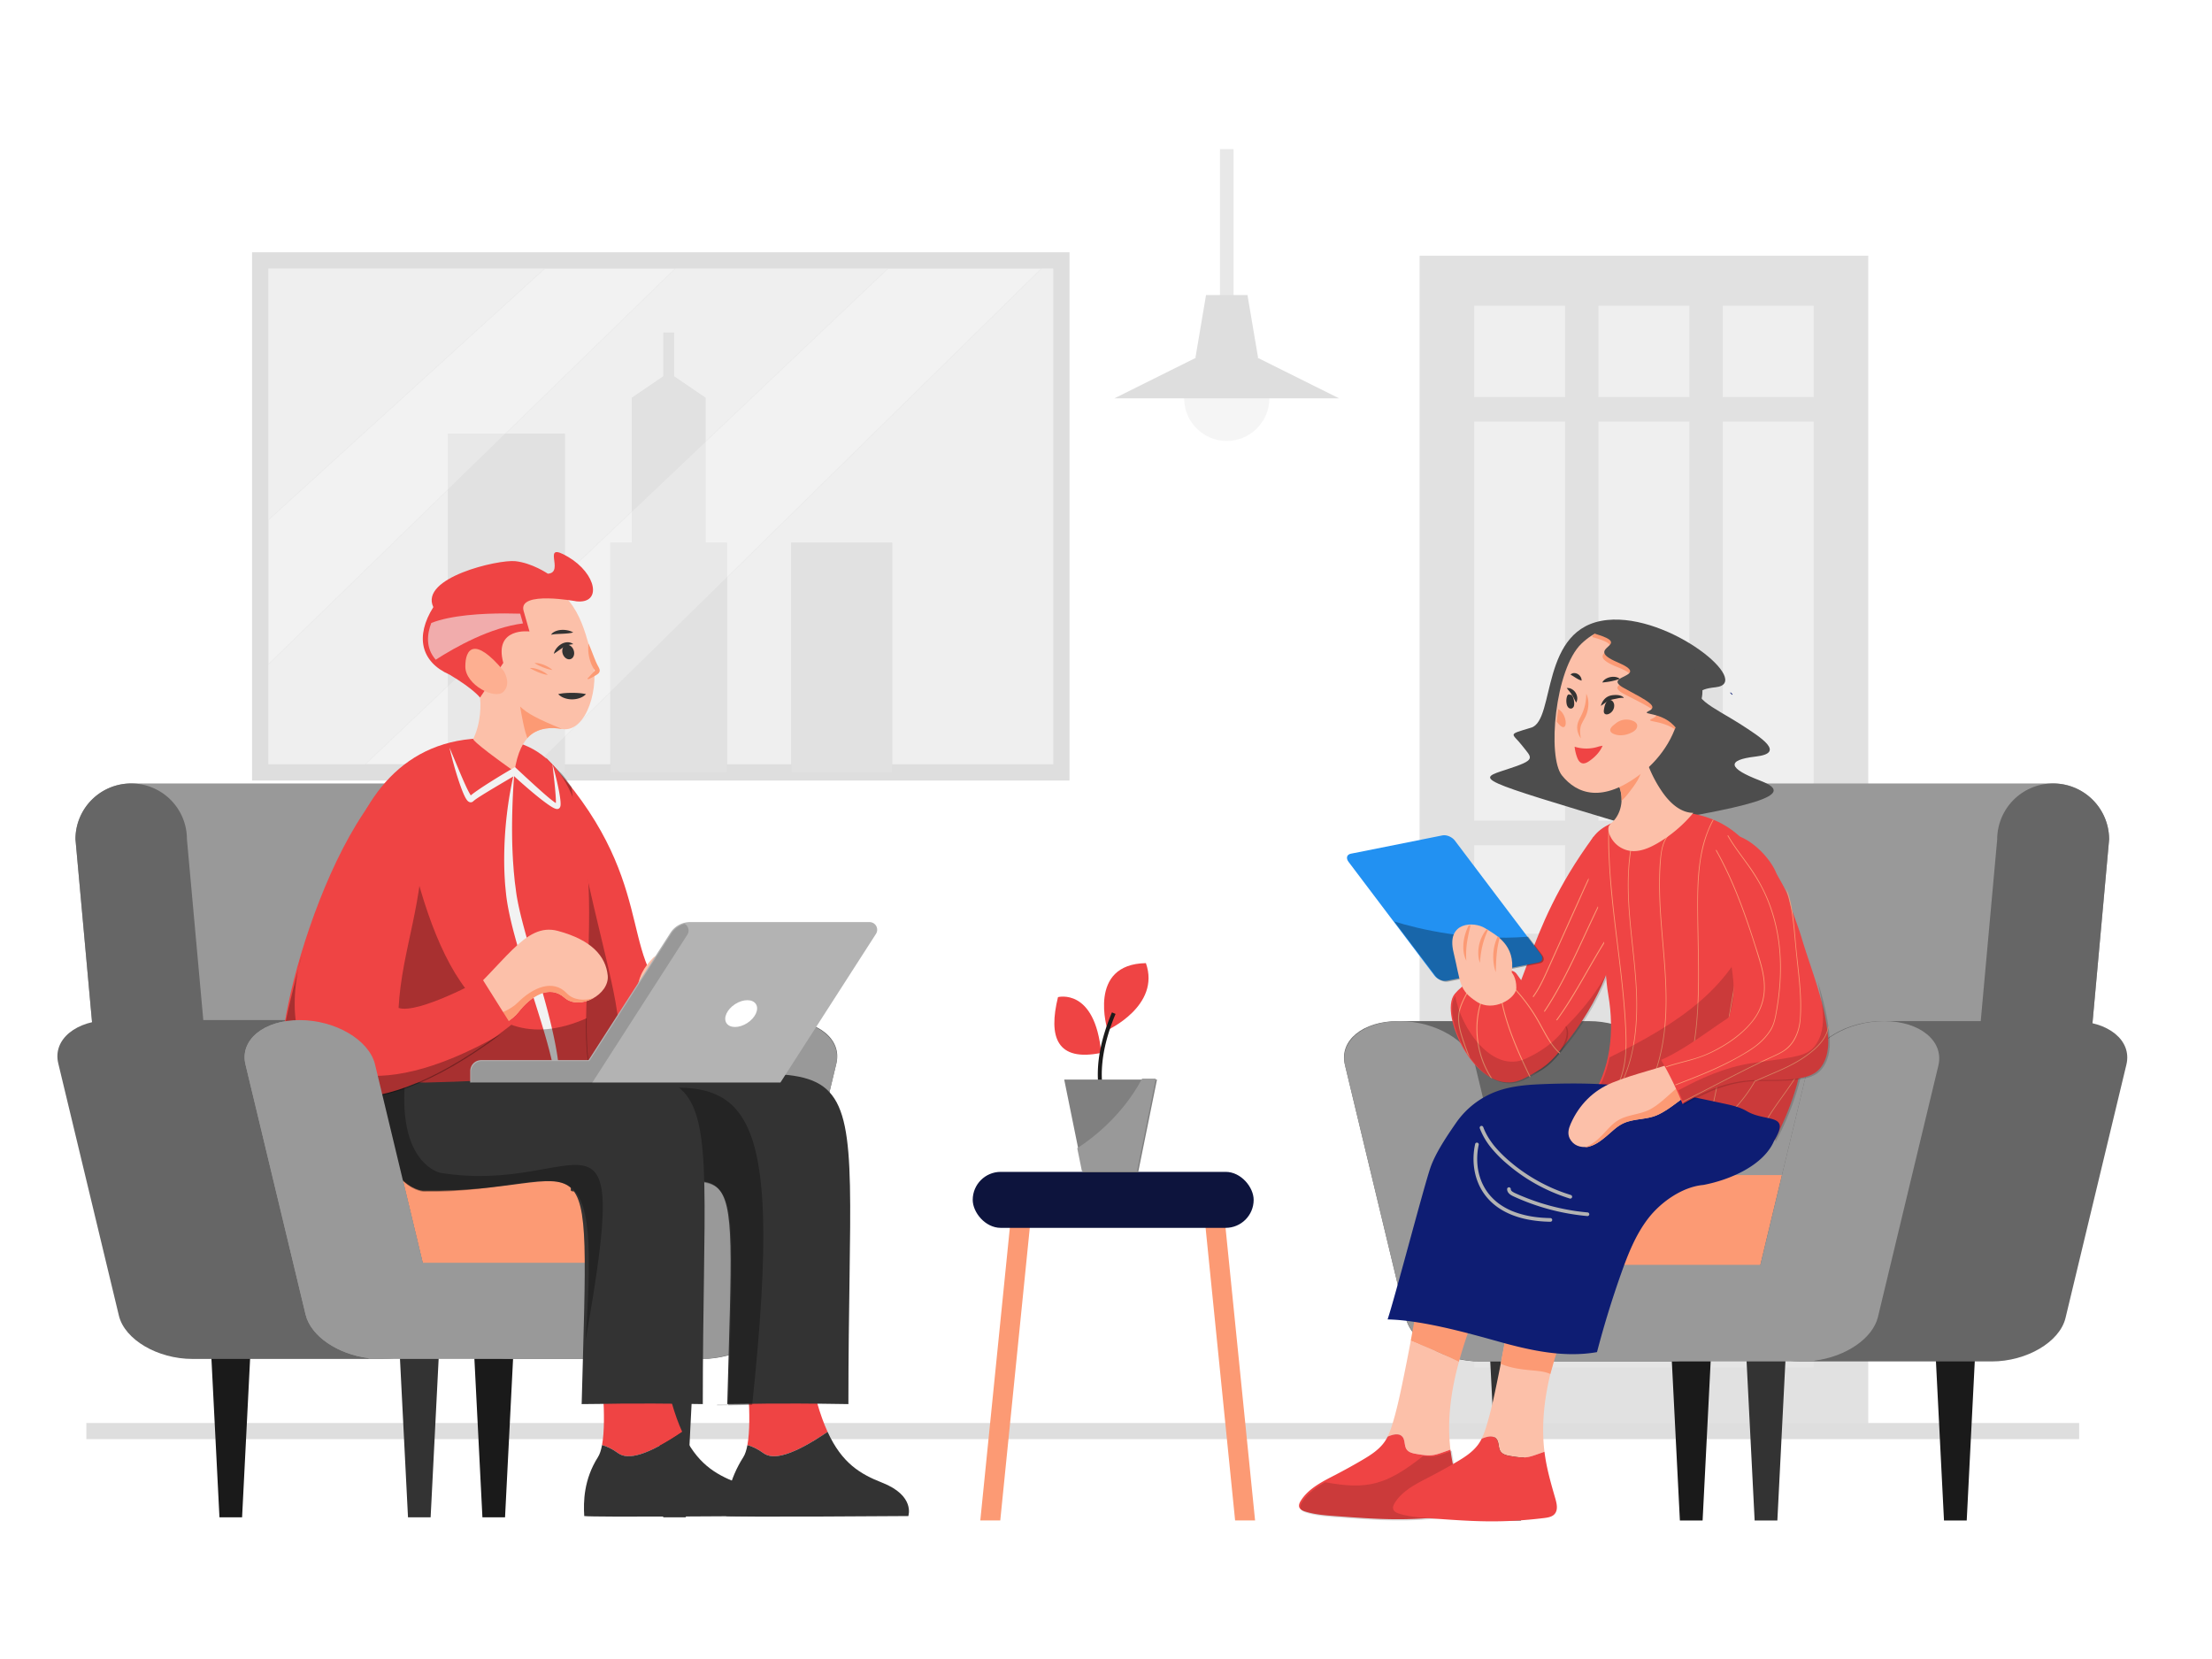 <?xml version="1.0" encoding="UTF-8" standalone="no"?>
<svg
   viewBox="0 0 400 300"
   version="1.1"
   id="svg138"
   width="400"
   height="300"
   sodipodi:docname="011-illustration-website-development.svg"
   xmlns:inkscape="http://www.inkscape.org/namespaces/inkscape"
   xmlns:sodipodi="http://sodipodi.sourceforge.net/DTD/sodipodi-0.dtd"
   xmlns="http://www.w3.org/2000/svg"
   xmlns:svg="http://www.w3.org/2000/svg">
  <sodipodi:namedview
     id="namedview1"
     pagecolor="#ffffff"
     bordercolor="#000000"
     borderopacity="0.25"
     inkscape:showpageshadow="2"
     inkscape:pageopacity="0.0"
     inkscape:pagecheckerboard="0"
     inkscape:deskcolor="#d1d1d1">
    <inkscape:page
       x="0"
       y="0"
       width="400"
       height="300"
       id="page2"
       margin="0"
       bleed="0" />
  </sodipodi:namedview>
  <defs
     id="defs7">
    <style
       id="style1">.cls-1{fill:#ef4444;}.cls-2{fill:#fcc0a9;}.cls-3{fill:#0e1d73;}.cls-4{fill:#fff;}.cls-5{opacity:0.13;}.cls-6{fill:#1a1a1a;}.cls-7{fill:#333;}.cls-8{fill:gray;}.cls-9{opacity:0.3;}.cls-10{fill:#ccc;}.cls-11{fill:#b3b3b3;}.cls-12{fill:#4d4d4d;}.cls-13{fill:#999;}.cls-14{fill:#666;}.cls-15{fill:#fc9a74;}.cls-16{clip-path:url(#clip-path);}.cls-17{opacity:0.15;}.cls-18{clip-path:url(#clip-path-2);}.cls-19{fill:#2291f2;}.cls-20{clip-path:url(#clip-path-3);}.cls-21{clip-path:url(#clip-path-4);}.cls-22{clip-path:url(#clip-path-5);}.cls-23{clip-path:url(#clip-path-6);}.cls-24{clip-path:url(#clip-path-7);}.cls-25{fill:#f2f2f2;}.cls-26{opacity:0.6;}.cls-27{fill:#fdaf91;}.cls-28{fill:#0d143d;}</style>
    <clipPath
       id="clip-path">
      <path
         class="cls-1"
         d="m 3142.83,1562.35 c -117.66,159.74 -102.61,260.93 -165.07,303.63 -62.46,42.7 40.9,116.1 97.44,54.43 56.54,-61.67 103.8,-142.36 106.8,-226.89 3,-84.53 -39.17,-131.17 -39.17,-131.17 z"
         id="path1" />
    </clipPath>
    <clipPath
       id="clip-path-2">
      <path
         class="cls-1"
         d="m 3019,1781.6 c 34.84,46.7 42.77,67.87 68.67,76.58 25.9,8.71 11.85,60 -59.2,92.87 -71.05,32.87 -135.42,-104.33 -108,-136.89 27.42,-32.56 87.53,-47.32 98.53,-32.56 z"
         id="path2" />
    </clipPath>
    <clipPath
       id="clip-path-3">
      <path
         class="cls-2"
         d="m 2955.73,1826.89 c -29.11,-19 -25.32,-29.63 -37.28,-79.27 -11.96,-49.64 33,-49.45 50.42,-38.65 17.42,10.8 49.25,26.88 42.78,71 0,0 7.55,8 7.39,24.77 -0.16,16.77 -36.94,39.32 -63.31,22.15 z"
         id="path3" />
    </clipPath>
    <clipPath
       id="clip-path-4">
      <path
         class="cls-1"
         d="m 3201.84,1530.59 c 6.55,-2.61 39.36,-8.61 46.41,-8.75 73.21,-1.45 123.08,18.8 163.16,82.65 16.72,26.63 38,92.35 48.32,122.06 38.71,111.46 27.59,218.78 -27.84,323 -0.68,-8.14 -15.33,-14.26 -22.16,-18.73 -19.07,-12.49 -41.31,-19.15 -63.41,-24.69 -75.35,-18.91 -131.85,-26.71 -209.44,-23.09 33.5,-47 39.24,-109.06 29.62,-165.92 -9.62,-56.86 -0.43,-102.06 -21.21,-155.86 -6.21,-16.09 -12.26,-32.49 -14,-49.65 -1.74,-17.16 1.2,-35.41 11.55,-49.21 13.66,-18.21 37.12,-25.51 59,-31.76"
         id="path4" />
    </clipPath>
    <clipPath
       id="clip-path-5">
      <path
         class="cls-2"
         d="m 3198.34,1238 c 127.51,61.3 85.66,172.46 22.07,222.32 -63.59,49.86 -104.62,33.51 -128.32,4.09 -23.7,-29.42 -11.29,-170.16 31.06,-210.88 42.5,-40.83 75.19,-15.53 75.19,-15.53 z"
         id="path5" />
    </clipPath>
    <clipPath
       id="clip-path-6">
      <path
         class="cls-3"
         d="m 2812.86,2335.6 c 11.31,-33.59 57,-208.67 68.32,-242.26 8.1,-24.07 27.07,-51.94 41.53,-72.82 a 136.55,136.55 0 0 1 64.41,-50 c 24.26,-9 50.51,-10.83 76.36,-11.81 116.4,-4.43 175.28,7 289.16,31.48 12.33,2.65 24.85,5.54 35.69,12 30.45,18 70.94,2.2 43.56,47.31 -16.75,39.52 -70.84,62.7 -113.42,70.76 -33.16,2.94 -67.61,26.94 -88,53.28 -20.39,26.34 -32.74,57.86 -43.84,89.25 q -21.84,61.73 -38.4,125.16 c -52.75,9.35 -106.81,-2.64 -158.4,-17.09 -51.59,-14.45 -123.4,-34.16 -176.97,-35.26 z"
         id="path6" />
    </clipPath>
    <clipPath
       id="clip-path-7">
      <path
         class="cls-1"
         d="m 3340.89,1566 c 28.61,-24.78 80.76,21.11 94.38,54.61 2.28,5.61 17.14,28.14 20.12,41.4 4.24,18.92 13.83,40 20.15,61.35 15.54,52.42 37.75,103.55 42.71,159.91 1.56,17.74 -1.86,40.18 -16,53.56 -10,9.44 -25.45,12.17 -38,13.56 -21.8,2.43 -42.57,1.42 -63.56,2 -42.68,1.22 -79.16,16.88 -115.39,38.2 a 530.08,530.08 0 0 0 -34.44,-70.56 c 39.49,-17.73 72.57,-44.55 108.69,-68.1 14.28,-44.68 4.44,-68.26 0.7,-110.29 -3.11,-34.88 -19.39,-46.88 -26.11,-83 -6.32,-34.26 -33.14,-58.06 6.75,-92.64 z"
         id="path7" />
    </clipPath>
  </defs>
  <g
     class="cls-5"
     id="g22"
     style="stroke-width:8.856"
     transform="matrix(0.113,0,0,0.113,-66.691,-25.13)">
    <rect
       class="cls-6"
       x="2861.94"
       y="631.63"
       width="718.01"
       height="1880.88"
       id="rect8"
       style="stroke-width:8.856" />
    <rect
       class="cls-7"
       x="2949.27"
       y="1867.13"
       width="543.36"
       height="543.36"
       id="rect9"
       style="stroke-width:8.856" />
    <rect
       class="cls-8"
       x="2949.27"
       y="711.62"
       width="145.54"
       height="1004.97"
       id="rect10"
       style="stroke-width:8.856" />
    <rect
       class="cls-8"
       x="3347.08"
       y="711.62"
       width="145.54"
       height="1004.97"
       id="rect11"
       style="stroke-width:8.856" />
    <rect
       class="cls-8"
       x="3148.17"
       y="711.62"
       width="145.54"
       height="1004.97"
       id="rect12"
       style="stroke-width:8.856" />
    <rect
       class="cls-6"
       x="2907.22"
       y="857.78"
       width="627.45"
       height="39.31"
       id="rect13"
       style="stroke-width:8.856" />
    <rect
       class="cls-6"
       x="2907.22"
       y="1535.66"
       width="627.45"
       height="39.31"
       id="rect14"
       style="stroke-width:8.856" />
    <rect
       x="728.37"
       y="2499.59"
       width="3189.01"
       height="25.83"
       id="rect15"
       style="stroke-width:8.856" />
    <rect
       class="cls-8"
       x="1006.53"
       y="639.09"
       width="1282.17"
       height="819.35"
       id="rect16"
       style="stroke-width:8.856" />
    <path
       d="M 2301.69,1471.43 H 993.54 V 626.1 h 1308.15 z m -1282.17,-26 H 2275.71 V 652.09 H 1019.52 Z"
       id="path16"
       style="stroke-width:8.856" />
    <rect
       class="cls-6"
       x="1307.54"
       y="916.65"
       width="186.12"
       height="541.8"
       id="rect17"
       style="stroke-width:8.856" />
    <path
       d="m 1494.11,1458.89 h -187 V 916.2 h 187 z M 1308,1458 h 185.22 V 917.09 H 1308 Z"
       id="path17"
       style="stroke-width:8.856" />
    <rect
       class="cls-6"
       x="1856.71"
       y="1091.28"
       width="160.85"
       height="367.17"
       id="rect18"
       style="stroke-width:8.856" />
    <path
       d="M 2018,1458.89 H 1856.26 V 1090.83 H 2018 Z m -160.85,-0.9 h 159.95 v -366.26 h -159.94 z"
       id="path18"
       style="stroke-width:8.856" />
    <polygon
       class="cls-6"
       points="1567.19,1091.28 1567.19,1458.44 1753.31,1458.44 1753.31,1091.28 1718.85,1091.28 1718.85,859.2 1668.29,824.78 1668.29,755.03 1652.21,755.03 1652.21,824.78 1601.66,859.2 1601.66,1091.28 "
       id="polygon18"
       style="stroke-width:8.856" />
    <path
       d="m 1753.76,1458.89 h -187 v -368.06 h 34.47 V 859 l 50.55,-34.41 v -70 h 17 v 70 l 50.51,34.41 v 231.87 h 34.47 z m -186.12,-0.9 h 185.22 V 1091.73 H 1718.4 V 859.44 L 1667.85,825 v -69.52 h -15.19 V 825 l -50.55,34.42 v 232.29 h -34.47 z"
       id="path19"
       style="stroke-width:8.856" />
    <g
       class="cls-9"
       id="g20"
       style="stroke-width:8.856">
      <polygon
         class="cls-10"
         points="1670.78,652.09 1019.52,1285.7 1019.52,1054.51 1461.92,652.09 "
         id="polygon19"
         style="stroke-width:8.856" />
      <path
         d="m 1019.07,1286.76 v -232.44 l 0.15,-0.14 442.53,-402.54 h 210.13 l -0.79,0.77 z m 0.9,-232 v 229.92 l 649.7,-632.1 h -207.58 z"
         id="path20"
         style="stroke-width:8.856" />
    </g>
    <g
       class="cls-9"
       id="g21"
       style="stroke-width:8.856">
      <polygon
         class="cls-10"
         points="2256.93,652.09 1449.29,1445.45 1174.68,1445.45 2011.25,652.09 "
         id="polygon20"
         style="stroke-width:8.856" />
      <path
         d="m 1449.47,1445.9 h -275.92 l 0.82,-0.78 836.7,-793.48 h 247 l -0.78,0.77 z M 1175.8,1445 h 273.3 l 806.74,-792.47 h -244.41 z"
         id="path21"
         style="stroke-width:8.856" />
    </g>
    <circle
       class="cls-11"
       cx="2553.34"
       cy="859.84"
       r="68.18"
       id="circle21"
       style="stroke-width:8.856" />
    <rect
       class="cls-12"
       x="2542.48"
       y="461"
       width="21.72"
       height="269.72"
       id="rect21"
       style="stroke-width:8.856" />
    <polygon
       points="2520.18,694.51 2503.23,794.73 2504.32,794.73 2373.55,859.85 2733.13,859.85 2602.36,794.73 2603.45,794.73 2586.5,694.51 "
       id="polygon21"
       style="stroke-width:8.856" />
  </g>
  <polygon
     class="cls-6"
     points="3753.1,2347.07 3685.51,2347.07 3701.13,2655.62 3737.49,2655.62 "
     id="polygon22"
     style="stroke-width:8.856"
     transform="matrix(0.113,0,0,0.113,-66.691,-25.13)" />
  <polygon
     class="cls-7"
     points="3450.07,2347.07 3382.49,2347.07 3398.1,2655.62 3434.46,2655.62 "
     id="polygon23"
     style="stroke-width:8.856"
     transform="matrix(0.113,0,0,0.113,-66.691,-25.13)" />
  <polygon
     class="cls-6"
     points="3330.46,2347.07 3262.87,2347.07 3278.48,2655.62 3314.84,2655.62 "
     id="polygon24"
     style="stroke-width:8.856"
     transform="matrix(0.113,0,0,0.113,-66.691,-25.13)" />
  <polygon
     class="cls-7"
     points="3039.87,2347.07 2972.28,2347.07 2987.9,2655.62 3024.26,2655.62 "
     id="polygon25"
     style="stroke-width:8.856"
     transform="matrix(0.113,0,0,0.113,-66.691,-25.13)" />
  <path
     class="cls-13"
     d="m 381.397,151.795 -5.474,60.388 a 10.121,10.121 0 0 1 -10.121,10.119 h -66.692 A 10.121,10.121 0 0 1 288.99,212.183 l 5.475,-60.388 a 10.121,10.121 0 0 1 10.119,-10.12 h 66.693 a 10.121,10.121 0 0 1 10.119,10.12 z"
     id="path25"
     style="stroke-width:1" />
  <path
     class="cls-14"
     d="m 381.397,151.795 -5.474,60.388 a 10.121,10.121 0 0 1 -10.121,10.119 v 0 A 10.119,10.119 0 0 1 355.683,212.183 l 5.474,-60.388 a 10.121,10.121 0 0 1 10.121,-10.12 v 0 a 10.121,10.121 0 0 1 10.119,10.12 z"
     id="path26"
     style="stroke-width:1" />
  <path
     class="cls-14"
     d="m 252.771,184.65 h 34.552 c 6.332,0 12.308,3.517 13.354,7.855 l 11.015,45.831 c 1.043,4.339 -3.245,7.855 -9.579,7.855 h -34.552 c -6.333,0 -12.308,-3.516 -13.355,-7.855 l -11.015,-45.831 c -1.042,-4.34 3.246,-7.855 9.58,-7.855 z"
     id="path27"
     style="stroke-width:1" />
  <rect
     class="cls-15"
     x="-229.602"
     y="271.7"
     width="17.108"
     height="61.714"
     rx="7.919"
     transform="rotate(-90)"
     id="rect27"
     style="stroke-width:1" />
  <path
     class="cls-14"
     d="m 325.601,246.192 h 34.552 c 6.333,0 12.308,-3.516 13.355,-7.855 l 11.015,-45.831 c 1.042,-4.338 -3.246,-7.855 -9.58,-7.855 H 340.392 c -6.332,0 -12.308,3.517 -13.354,7.855 l -11.015,45.831 c -1.043,4.339 3.245,7.855 9.579,7.855 z"
     id="path28"
     style="stroke-width:1" />
  <path
     class="cls-13"
     d="m 253.068,184.65 v 0 c 6.497,0 12.631,3.613 13.701,8.059 l 8.657,36.02 h 42.907 l 8.657,-36.02 c 1.07,-4.451 7.204,-8.059 13.701,-8.059 v 0 c 6.497,0 10.897,3.613 9.824,8.059 l -10.918,45.424 c -0.945,3.933 -5.846,7.206 -11.456,7.915 v 0.143 h -61.714 v -0.06 c -5.944,-0.48 -11.279,-3.876 -12.269,-7.999 l -10.918,-45.424 c -1.069,-4.451 3.331,-8.059 9.828,-8.059 z"
     id="path29"
     style="stroke-width:1" />
  <path
     class="cls-12"
     d="m 290.632,112.117 c 11.334,-1.163 26.587,11.445 19.576,12.165 -7.011,0.72 0.452,4.056 4.37,6.578 3.918,2.523 8.377,5.317 2.914,5.948 -5.463,0.631 -4.917,2.162 0.728,4.325 5.646,2.162 3.368,4.146 -23.309,8.201 -28.407,-8.561 -28.042,-8.38 -22.488,-10.183 5.554,-1.802 4.643,-1.983 2.823,-4.326 -1.82,-2.343 -2.823,-1.892 1.64,-3.244 4.462,-1.352 1.455,-18.204 13.746,-19.465 z"
     id="path30"
     style="stroke-width:1" />
  <path
     class="cls-1"
     d="m 288.179,151.282 c -13.286,18.037 -11.586,29.463 -18.639,34.284 -7.053,4.821 4.618,13.109 11.002,6.146 6.384,-6.963 11.721,-16.074 12.059,-25.619 0.339,-9.545 -4.423,-14.811 -4.423,-14.811 z"
     id="path31"
     style="stroke-width:1" />
  <g
     class="cls-16"
     clip-path="url(#clip-path)"
     id="g34"
     style="stroke-width:8.856"
     transform="matrix(0.113,0,0,0.113,-66.691,-25.13)">
    <path
       class="cls-15"
       d="m 3191.41,1556.17 c -17.84,9.41 -31.6,24.55 -42.47,41.3 -11.59,17.89 -20.16,37.5 -28.89,56.88 q -16.56,36.76 -33.11,73.55 l -16.62,36.91 c -5.16,11.46 -10.17,23 -16.09,34.09 a 149.85,149.85 0 0 1 -20.63,29.94 212.39,212.39 0 0 1 -26.18,24.07 q -3.57,2.83 -7.21,5.57 c -0.78,0.59 0,1.93 0.78,1.33 18.91,-14.3 36.63,-30.16 49.11,-50.55 6.4,-10.45 11.58,-21.58 16.62,-32.73 q 8.25,-18.27 16.46,-36.56 l 33.12,-73.55 c 9.15,-20.33 17.83,-41.06 29.14,-60.32 10.23,-17.43 23,-33.89 40.28,-44.85 2.1,-1.34 4.27,-2.58 6.47,-3.75 0.88,-0.46 0.1,-1.79 -0.78,-1.33 z"
       id="path32"
       style="stroke-width:8.856" />
    <path
       class="cls-15"
       d="m 3176.34,1633.55 c -15.85,11.81 -24.72,30 -33.08,47.39 -8.75,18.21 -17.16,36.58 -25.75,54.87 -8.59,18.29 -17.28,36.38 -26.68,54.19 a 566.68,566.68 0 0 1 -30.56,51.73 361.6,361.6 0 0 1 -37.27,47 c -1.7,1.79 -3.41,3.56 -5.15,5.31 a 0.771,0.771 0 0 0 1.09,1.09 350.4,350.4 0 0 0 37.9,-45.69 526.92,526.92 0 0 0 31.21,-51 c 9.6,-17.69 18.45,-35.77 27.06,-54 8.61,-18.23 17,-36.54 25.63,-54.74 8.33,-17.55 16.36,-36.55 30.72,-50.14 a 64.47,64.47 0 0 1 5.66,-4.76 c 0.78,-0.58 0,-1.92 -0.78,-1.33 z"
       id="path33"
       style="stroke-width:8.856" />
    <path
       class="cls-15"
       d="m 3185,1690.52 c -7.32,7.51 -13.33,16.14 -19,24.9 -6,9.24 -11.82,18.65 -17.47,28.14 -11.24,18.86 -21.95,38 -33.1,56.94 -10.71,18.16 -21.83,36.12 -34.18,53.22 a 350.85,350.85 0 0 1 -37.4,44.22 234.77,234.77 0 0 1 -45.2,35.39 q -3.06,1.82 -6.18,3.52 c -0.87,0.47 -0.1,1.8 0.78,1.33 a 227.79,227.79 0 0 0 46.12,-33.79 332,332 0 0 0 38.24,-43.15 598.05,598.05 0 0 0 34.38,-51.93 c 11.33,-18.9 22.09,-38.13 33.24,-57.13 5.59,-9.53 11.28,-19 17.19,-28.34 5.75,-9.08 11.57,-18.22 18.49,-26.46 q 2.52,-3 5.23,-5.77 a 0.771,0.771 0 0 0 -1.09,-1.09 z"
       id="path34"
       style="stroke-width:8.856" />
  </g>
  <g
     class="cls-17"
     id="g35"
     style="stroke-width:8.856"
     transform="matrix(0.113,0,0,0.113,-66.691,-25.13)">
    <path
       d="m 3169.31,1765 c -18.21,57.8 -53.81,111.41 -94.11,155.37 -32.14,35 -79.42,26.47 -102.76,4.68 19.78,6.59 43.36,5.38 65,-10.31 53.24,-38.5 103.24,-89.68 131.87,-149.74 z"
       id="path35"
       style="stroke-width:8.856" />
  </g>
  <path
     class="cls-1"
     d="m 274.197,176.038 c 3.934,5.273 4.829,7.663 7.754,8.647 2.924,0.983 1.338,6.775 -6.685,10.486 -8.023,3.712 -15.291,-11.78 -12.195,-15.457 3.096,-3.676 9.883,-5.343 11.125,-3.676 z"
     id="path36"
     style="stroke-width:1" />
  <g
     class="cls-18"
     clip-path="url(#clip-path-2)"
     id="g40"
     style="stroke-width:8.856"
     transform="matrix(0.113,0,0,0.113,-66.691,-25.13)">
    <path
       class="cls-15"
       d="m 2954.32,1778.39 q -9.32,17.71 -18.62,35.42 c -5.62,10.74 -11.09,21.87 -12,34.16 -0.94,12.87 2.63,25.57 6.55,37.69 q 5.74,17.77 13.21,34.94 7.47,17.17 16.68,33.76 c 0.75,1.35 1.52,2.71 2.29,4.06 a 0.771,0.771 0 0 0 1.33,-0.78 q -9.18,-16 -16.81,-32.94 -7.63,-16.94 -13.65,-34.7 c -4,-11.91 -8,-24.26 -8.2,-36.94 a 56.1,56.1 0 0 1 2.84,-18.36 116.44,116.44 0 0 1 7.27,-16.64 c 5.93,-11.55 12.07,-23 18.11,-34.48 l 2.31,-4.41 c 0.46,-0.87 -0.87,-1.65 -1.33,-0.78 z"
       id="path37"
       style="stroke-width:8.856" />
    <path
       class="cls-15"
       d="m 2967,1807.4 a 132.91,132.91 0 0 0 -11,31.52 144.22,144.22 0 0 0 -3.07,33.15 148.64,148.64 0 0 0 4.52,33 144.2,144.2 0 0 0 11.87,31.23 133.72,133.72 0 0 0 18.78,27.29 c 0.94,1 1.89,2.07 2.85,3.08 0.69,0.72 1.78,-0.37 1.09,-1.09 a 131.2,131.2 0 0 1 -19.52,-26.58 141.72,141.72 0 0 1 -12.53,-30.4 146.15,146.15 0 0 1 -5.36,-32.5 143.16,143.16 0 0 1 2.09,-32.94 132.61,132.61 0 0 1 9.82,-31.35 c 0.57,-1.23 1.16,-2.46 1.77,-3.68 0.44,-0.88 -0.89,-1.67 -1.33,-0.78 z"
       id="path38"
       style="stroke-width:8.856" />
    <path
       class="cls-15"
       d="m 2989,1801.55 a 276.49,276.49 0 0 0 5.12,30 c 2.25,9.9 5,19.68 8.13,29.34 3.13,9.66 6.67,19.27 10.45,28.73 3.78,9.46 7.84,18.85 12.05,28.15 4.21,9.3 8.6,18.56 13,27.77 l 1.65,3.42 c 0.43,0.89 1.76,0.11 1.33,-0.78 -4.41,-9.12 -8.77,-18.27 -13,-27.48 -4.23,-9.21 -8.36,-18.63 -12.21,-28.09 -3.85,-9.46 -7.38,-18.83 -10.59,-28.41 -3.21,-9.58 -6.07,-19.3 -8.44,-29.13 a 280.08,280.08 0 0 1 -5.54,-29.72 c -0.16,-1.25 -0.31,-2.51 -0.45,-3.76 -0.11,-1 -1.65,-1 -1.54,0 z"
       id="path39"
       style="stroke-width:8.856" />
    <path
       class="cls-15"
       d="m 2995.91,1787.68 a 283.95,283.95 0 0 1 46.4,54.44 c 6.1,9.34 11.43,19.09 16.77,28.87 4.87,8.91 9.88,17.81 16.08,25.87 6,7.75 13.11,14.7 21.83,19.25 1.09,0.57 2.19,1.1 3.32,1.59 0.9,0.39 1.68,-0.94 0.77,-1.33 -9,-4 -16.55,-10.44 -22.77,-18 -6.42,-7.8 -11.53,-16.59 -16.4,-25.41 -5.26,-9.54 -10.34,-19.16 -16.18,-28.37 a 285.63,285.63 0 0 0 -45.48,-55 c -1.08,-1 -2.16,-2 -3.25,-3 -0.73,-0.66 -1.83,0.42 -1.09,1.09 z"
       id="path40"
       style="stroke-width:8.856" />
  </g>
  <g
     class="cls-17"
     id="g41"
     style="stroke-width:8.856"
     transform="matrix(0.113,0,0,0.113,-66.691,-25.13)">
    <path
       d="m 3028.51,1951.05 c -69.75,32.27 -133.05,-99.34 -109.46,-135 8.37,50.93 58.86,125.49 113.27,100.31 33.22,-15.37 54,-34.78 64,-52 12.06,16.92 -6.98,58.56 -67.81,86.69 z"
       id="path41"
       style="stroke-width:8.856" />
  </g>
  <path
     class="cls-19"
     d="m 261.626,177.352 16.574,-3.314 c 0.733,-0.147 0.919,-0.804 0.418,-1.468 l -15.535,-20.568 c -0.502,-0.664 -1.503,-1.084 -2.236,-0.938 l -16.572,3.314 c -0.733,0.146 -0.919,0.804 -0.418,1.468 l 15.536,20.568 c 0.5,0.665 1.501,1.085 2.233,0.938 z"
     id="path42"
     style="stroke-width:1" />
  <g
     class="cls-9"
     id="g43"
     style="stroke-width:8.856"
     transform="matrix(0.113,0,0,0.113,-66.691,-25.13)">
    <path
       d="m 2821.51,1697.08 66.36,87.86 c 4.45,5.88 13.32,9.59 19.8,8.3 l 146.78,-29.36 c 6.49,-1.3 8.15,-7.11 3.7,-13 l -22.29,-29.52 c -93.61,7.4 -174.15,-11.91 -214.35,-24.28 z"
       id="path43"
       style="stroke-width:8.856" />
  </g>
  <path
     class="cls-2"
     d="m 267.053,181.152 c -3.287,-2.145 -2.859,-3.346 -4.209,-8.951 -1.35,-5.605 3.726,-5.584 5.693,-4.364 1.967,1.219 5.561,3.035 4.83,8.017 0,0 0.853,0.903 0.834,2.797 -0.018,1.894 -4.171,4.44 -7.149,2.501 z"
     id="path44"
     style="stroke-width:1" />
  <g
     class="cls-20"
     clip-path="url(#clip-path-3)"
     id="g47"
     style="stroke-width:8.856"
     transform="matrix(0.113,0,0,0.113,-66.691,-25.13)">
    <path
       class="cls-15"
       d="m 2994.68,1710.44 a 77.32,77.32 0 0 0 -3.13,8.14 l -0.67,2.05 -0.6,2.06 c -0.44,1.36 -0.74,2.76 -1.12,4.13 a 153.26,153.26 0 0 0 -3.17,16.71 l -0.51,4.23 c -0.21,1.41 -0.24,2.83 -0.39,4.25 -0.34,2.84 -0.39,5.69 -0.61,8.56 -0.14,1.44 -0.13,2.87 -0.19,4.32 -0.06,1.45 -0.12,2.89 -0.2,4.34 -0.1,2.91 -0.1,5.82 -0.38,8.81 -0.94,-2.81 -1.67,-5.69 -2.34,-8.58 -0.26,-1.46 -0.51,-2.92 -0.73,-4.39 -0.22,-1.47 -0.46,-2.94 -0.53,-4.42 a 78,78 0 0 1 -0.29,-8.92 c 0,-1.49 0,-3 0.19,-4.48 l 0.47,-4.46 a 72.07,72.07 0 0 1 4.55,-17.35 c 0.6,-1.38 1.14,-2.77 1.87,-4.09 l 1,-2 c 0.37,-0.65 0.76,-1.3 1.15,-1.93 a 33.48,33.48 0 0 1 5.63,-6.98 z"
       id="path45"
       style="stroke-width:8.856" />
    <path
       class="cls-15"
       d="m 2974.16,1704.85 a 153.11,153.11 0 0 0 -6.28,14 126.36,126.36 0 0 0 -4.68,14.26 131,131 0 0 0 -3,14.69 c -0.48,2.49 -0.64,5 -1,7.56 -0.36,2.56 -0.42,5.11 -0.86,7.76 -0.41,-1.25 -0.74,-2.53 -1.07,-3.81 a 30.86,30.86 0 0 1 -0.8,-3.89 53.88,53.88 0 0 1 -0.62,-7.93 59.86,59.86 0 0 1 8.15,-30.49 42.39,42.39 0 0 1 10.16,-12.15 z"
       id="path46"
       style="stroke-width:8.856" />
    <path
       class="cls-15"
       d="m 2945.33,1695.82 c -1.33,5.43 -2.65,10.71 -3.86,16 -1.21,5.29 -2.28,10.53 -3.16,15.79 a 135.86,135.86 0 0 0 -1.62,32.19 c -0.6,-1.25 -1.15,-2.54 -1.68,-3.85 a 19.59,19.59 0 0 1 -0.74,-2 l -0.56,-2 a 41.89,41.89 0 0 1 -1,-4.13 c -0.21,-1.39 -0.4,-2.8 -0.57,-4.2 a 67.71,67.71 0 0 1 0.64,-16.89 81.39,81.39 0 0 1 4.49,-16.2 62,62 0 0 1 8.06,-14.71 z"
       id="path47"
       style="stroke-width:8.856" />
  </g>
  <path
     class="cls-1"
     d="m 294.842,147.695 c 0.74,-0.295 4.444,-0.972 5.24,-0.988 8.266,-0.164 13.897,2.123 18.423,9.332 1.888,3.007 4.291,10.428 5.456,13.782 4.371,12.585 3.115,24.703 -3.144,36.471 -0.077,-0.919 -1.731,-1.61 -2.502,-2.115 -2.153,-1.41 -4.664,-2.162 -7.16,-2.788 -8.508,-2.135 -14.888,-3.016 -23.649,-2.607 3.783,-5.307 4.431,-12.314 3.345,-18.735 -1.086,-6.42 -0.049,-11.524 -2.395,-17.599 -0.701,-1.817 -1.384,-3.669 -1.581,-5.606 -0.196,-1.938 0.135,-3.998 1.304,-5.557 1.542,-2.056 4.191,-2.88 6.662,-3.586"
     id="path48"
     style="stroke-width:1" />
  <g
     class="cls-21"
     clip-path="url(#clip-path-4)"
     id="g55"
     style="stroke-width:8.856"
     transform="matrix(0.113,0,0,0.113,-66.691,-25.13)">
    <path
       class="cls-15"
       d="m 3174,1520.28 c -8,11.06 -9.8,24.92 -10.09,38.22 -0.36,16.21 0.43,32.51 1.36,48.69 1.89,33.1 5.47,66.08 9.4,99 4,33.11 8.28,66.19 11.62,99.37 1.67,16.5 3.09,33 4.11,49.58 1,16.3 1.82,32.67 0.93,49 -1.58,29 -9.51,59.31 -30.79,80.28 a 80.22,80.22 0 0 1 -8,6.91 c -0.6,0.45 0,1.47 0.59,1 22.16,-16.62 33.59,-43.36 37.62,-70.12 2.4,-16 2.46,-32.23 1.83,-48.36 -0.65,-16.67 -1.85,-33.33 -3.33,-49.94 -2.95,-33.37 -7.14,-66.62 -11.2,-99.87 -4.06,-33.25 -8,-66.78 -10.48,-100.32 -1.22,-16.68 -2.07,-33.38 -2.38,-50.1 -0.26,-14.38 -0.87,-29.71 4.63,-43.3 a 44.94,44.94 0 0 1 5.23,-9.45 c 0.45,-0.61 -0.57,-1.2 -1,-0.59 z"
       id="path49"
       style="stroke-width:8.856" />
    <path
       class="cls-15"
       d="m 3218.55,1542 c -10.44,6.5 -14.84,18.65 -17.3,30.13 -3.36,15.64 -4.89,31.76 -5.61,47.71 -1.51,33.61 1.41,67.22 4.86,100.62 3.26,31.57 7.13,63.15 8.1,94.91 0.87,28.27 -0.4,56.78 -5.86,84.59 -5.35,27.26 -14.9,53.86 -30.26,77.13 q -2.86,4.32 -6,8.47 c -0.45,0.61 0.57,1.2 1,0.6 16.3,-21.9 27.17,-47.26 33.65,-73.7 6.61,-27 8.89,-54.84 8.83,-82.54 -0.06,-30.72 -3.25,-61.28 -6.48,-91.79 -3.52,-33.19 -7.15,-66.46 -7.13,-99.87 a 359.32,359.32 0 0 1 3.3,-50.25 c 1.86,-13.06 3.76,-28.11 12.35,-38.73 a 28.21,28.21 0 0 1 7.08,-6.26 c 0.65,-0.4 0.06,-1.42 -0.59,-1 z"
       id="path50"
       style="stroke-width:8.856" />
    <path
       class="cls-15"
       d="m 3262.26,1555.7 c -9.28,8.66 -12.72,21.28 -14.36,33.47 -2.09,15.44 -2.56,31.18 -2.61,46.74 -0.11,32.95 2.82,65.81 5.6,98.62 2.64,31 5.22,62.07 4.87,93.21 -0.31,28.11 -2.87,56.32 -9.44,83.69 -6.46,26.89 -16.94,52.93 -32.65,75.79 -0.92,1.33 -1.83,2.69 -2.82,4 a 7.46,7.46 0 0 1 -2,2 c -1.31,0.75 -4.48,-0.66 -2.67,-2.11 0.59,-0.48 -0.25,-1.31 -0.83,-0.84 -1.37,1.1 -0.82,3 0.48,4 1.75,1.28 3.82,0.07 5.11,-1.29 2.23,-2.36 4,-5.4 5.75,-8.1 q 3,-4.5 5.69,-9.15 a 220.06,220.06 0 0 0 17.48,-38.09 c 9.52,-27.08 14.23,-55.66 16.11,-84.24 2,-31 0.57,-62 -1.79,-92.95 -2.63,-34.31 -6.28,-68.56 -7.39,-103 -0.55,-17.06 -0.47,-34.15 0.68,-51.18 0.94,-14 1.8,-29.34 9.15,-41.7 a 36.4,36.4 0 0 1 6.46,-8 c 0.56,-0.51 -0.28,-1.34 -0.83,-0.83 z"
       id="path51"
       style="stroke-width:8.856" />
    <path
       class="cls-15"
       d="m 3354.68,1516.7 c -14.52,-0.28 -22.75,15.18 -28,26.49 a 194.24,194.24 0 0 0 -14.65,47 c -6.16,33.17 -5.89,67.2 -5.53,100.8 0.37,34.43 1.51,68.84 1.18,103.27 -0.33,34.43 -2.09,68.8 -7.82,102.71 a 383.22,383.22 0 0 1 -11.44,48.83 q -3.73,12.15 -8.4,24 c -2.8,7.09 -5.51,15 -10.69,20.8 a 15.15,15.15 0 0 1 -9.39,5.3 c -0.74,0.09 -0.75,1.27 0,1.18 6.09,-0.76 10.4,-5.08 13.51,-10.1 4,-6.4 6.58,-13.81 9.24,-20.83 a 346.22,346.22 0 0 0 14.36,-48.55 c 7.28,-33 10.27,-66.79 11.35,-100.52 1.09,-34.39 0.21,-68.81 -0.39,-103.21 -0.59,-34 -1.59,-68.37 2.09,-102.26 a 238.54,238.54 0 0 1 10.27,-49.4 168,168 0 0 1 9.91,-23.72 c 3.4,-6.61 7.64,-13.4 14,-17.54 a 18.23,18.23 0 0 1 10.46,-3.11 0.59,0.59 0 0 0 0,-1.17 z"
       id="path52"
       style="stroke-width:8.856" />
    <path
       class="cls-15"
       d="m 3453.84,1580 c 0.86,-5.47 -5.36,-9 -10.22,-7.86 -7.32,1.73 -10.8,10.82 -13.85,16.76 a 518.56,518.56 0 0 0 -22,49.44 c -13.15,34.09 -23,69.37 -31,105 -8.11,36 -14.4,72.44 -20.49,108.87 -6.09,36.43 -12,73.19 -19.34,109.55 -3.63,18.1 -7.62,36.13 -12.15,54 -2,7.91 -3.83,16 -6.83,23.57 -2.67,6.79 -6.42,13.85 -12.46,18.24 a 20,20 0 0 1 -9.77,3.76 c -0.75,0.08 -0.76,1.25 0,1.17 13.57,-1.43 20.65,-14.73 24.65,-26.33 2.67,-7.76 4.5,-15.85 6.48,-23.81 q 3.28,-13.22 6.21,-26.53 c 7.81,-35.35 13.94,-71 19.91,-106.74 5.97,-35.74 11.78,-71.65 18.93,-107.24 7,-35.07 15.4,-69.92 26.56,-103.92 5.62,-17.14 12,-34 19.17,-50.58 q 5.4,-12.39 11.46,-24.48 c 1.94,-3.88 3.85,-7.82 6.06,-11.56 2,-3.4 4.92,-7.37 9.09,-8.13 3.84,-0.69 9.19,2 8.49,6.48 -0.12,0.74 1,1.06 1.13,0.31 z"
       id="path53"
       style="stroke-width:8.856" />
    <path
       class="cls-15"
       d="m 3477.4,1651.83 c -8.44,6.34 -13.48,15.69 -16.65,25.58 -3.69,11.51 -5.26,23.64 -7.29,35.52 l -14.85,86.54 -7.44,43.39 c -2.36,13.71 -4.73,27.43 -7.78,41 -5.69,25.28 -14.19,49.66 -27.43,72 a 220.46,220.46 0 0 1 -46.2,55.07 c -2.26,1.93 -4.57,3.82 -6.9,5.66 -0.6,0.47 0.24,1.3 0.83,0.83 a 221,221 0 0 0 47.77,-52.12 230.75,230.75 0 0 0 29.88,-68.1 c 7.17,-27.14 11.14,-55.1 15.88,-82.73 l 14.85,-86.54 c 2.24,-13.1 4.12,-26.32 6.95,-39.32 2.31,-10.65 5.69,-21.68 12.92,-30.11 a 37.5,37.5 0 0 1 6.06,-5.68 c 0.6,-0.45 0,-1.47 -0.6,-1 z"
       id="path54"
       style="stroke-width:8.856" />
    <path
       class="cls-15"
       d="m 3398.32,2068.94 c 3.78,-32.37 22.27,-60.1 40.71,-86 9.4,-13.2 19,-26.27 27.54,-40 a 402.8,402.8 0 0 0 23.31,-43.38 c 13.71,-29.63 24,-60.77 31.8,-92.45 7.89,-32 13.26,-64.62 17.2,-97.34 4,-33.23 6.51,-66.62 8.52,-100 q 0.38,-6.17 0.73,-12.34 c 0,-0.75 -1.14,-0.75 -1.18,0 -1.91,33.37 -4.18,66.74 -7.82,100 -3.64,33.26 -8.69,66.64 -16.19,99.37 -7.4,32.25 -17.22,64 -30.52,94.34 a 411,411 0 0 1 -22.16,43.46 c -8.26,14 -17.58,27.34 -27.05,40.57 -18.19,25.39 -37.5,51.78 -44.25,82.89 -0.79,3.62 -1.38,7.29 -1.81,11 -0.09,0.75 1.09,0.74 1.17,0 z"
       id="path55"
       style="stroke-width:8.856" />
  </g>
  <g
     class="cls-17"
     id="g56"
     style="stroke-width:8.856"
     transform="matrix(0.113,0,0,0.113,-66.691,-25.13)">
    <path
       d="m 3431.89,2049.5 c -0.67,-8.14 -15.33,-14.26 -22.16,-18.73 -19.07,-12.49 -41.31,-19.14 -63.42,-24.69 -75.33,-18.91 -131.83,-26.71 -209.43,-23.1 14.63,-20.49 24,-43.87 29,-68.46 105.78,-52.4 200.44,-110.22 235.18,-226.36 4.88,-16.34 12.33,-40.17 19.79,-65.78 14.62,31.39 30.42,79.86 38.86,104.17 38.73,111.45 27.61,218.78 -27.82,322.95 z"
       id="path56"
       style="stroke-width:8.856" />
  </g>
  <g
     class="cls-17"
     id="g57"
     style="stroke-width:8.856"
     transform="matrix(0.113,0,0,0.113,-66.691,-25.13)">
    <path
       d="m 3052.2,1970.16 -2.73,1.39 a 3,3 0 0 1 2.73,-1.39 z"
       id="path57"
       style="stroke-width:8.856" />
  </g>
  <path
     class="cls-2"
     d="m 291.441,140.228 c 2.319,2.11 2.398,6.204 0.163,8.401 -0.254,0.25 -0.539,0.487 -0.677,0.815 -0.157,0.377 -0.088,0.811 0.034,1.2 a 4.762,4.762 0 0 0 3.736,3.207 c 1.746,0.266 3.487,-0.471 5.013,-1.355 a 24.268,24.268 0 0 0 6.49,-5.502 c -2.392,-0.025 -4.339,-1.92 -5.687,-3.897 a 22.885,22.885 0 0 1 -3.203,-6.986"
     id="path58"
     style="stroke-width:1" />
  <path
     class="cls-15"
     d="m 296.974,138.519 c -0.113,1.777 -1.242,3.306 -2.341,4.71 a 13.63,13.63 0 0 1 -1.409,1.602 6.217,6.217 0 0 0 -0.62,-3.049 8.204,8.204 0 0 0 2.032,-1.461 c 0.498,-0.489 0.947,-1.052 1.563,-1.382 z"
     id="path59"
     style="stroke-width:1" />
  <path
     class="cls-2"
     d="m 294.447,114.658 c 14.398,6.922 9.672,19.473 2.492,25.103 -7.18,5.63 -11.813,3.784 -14.489,0.462 -2.676,-3.322 -1.275,-19.213 3.507,-23.811 4.799,-4.61 8.49,-1.754 8.49,-1.754 z"
     id="path60"
     style="stroke-width:1" />
  <g
     class="cls-22"
     clip-path="url(#clip-path-5)"
     id="g70"
     style="stroke-width:8.856"
     transform="matrix(0.113,0,0,0.113,-66.691,-25.13)">
    <path
       class="cls-7"
       d="m 3188.17,1339.8 c -0.21,-0.35 -0.37,-0.71 -0.55,-1.06 l 0.26,0.35 a 38.22,38.22 0 0 0 -9.82,1.09 l -4.88,1 c -1.62,0.32 -3.12,0.65 -4.56,1.07 a 26.79,26.79 0 0 0 -4.1,1.53 33,33 0 0 0 -4,2.28 c -2.7,1.72 -5.33,3.94 -8.49,5.91 a 24.72,24.72 0 0 1 4.93,-9.81 19.91,19.91 0 0 1 9.7,-6.43 27.55,27.55 0 0 1 5.57,-1 40.5,40.5 0 0 1 5.42,-0.12 22.42,22.42 0 0 1 5.56,0.95 13.53,13.53 0 0 1 5,2.71 l 0.29,0.26 v 0.1 c -0.13,0.37 -0.21,0.78 -0.33,1.17 z"
       id="path61"
       style="stroke-width:8.856" />
    <path
       class="cls-7"
       d="m 3163.56,1342.89 a 6.4,6.4 0 0 1 6.9,1.31 10,10 0 0 1 2.89,6.7 14.5,14.5 0 0 1 -9,14.1 c -2,0.79 -4.57,1 -6.18,-0.47 -1.82,-1.67 -1.55,-4.56 -1.15,-7 0.92,-5.47 2.24,-11.57 6.89,-14.58"
       id="path62"
       style="stroke-width:8.856" />
    <path
       class="cls-7"
       d="m 3097.4,1323.46 a 13.37,13.37 0 0 1 8,1.65 17.2,17.2 0 0 1 8.81,13.62 13.16,13.16 0 0 1 -1.75,8 c -1.35,-2.51 -2.34,-4.64 -3.42,-6.64 -1.08,-2 -2.12,-3.83 -3.25,-5.61 -1.13,-1.78 -2.35,-3.48 -3.74,-5.24 -1.39,-1.76 -2.9,-3.52 -4.65,-5.78 z"
       id="path63"
       style="stroke-width:8.856" />
    <path
       class="cls-7"
       d="m 3102.64,1334.44 c 0.82,-0.9 2.32,-0.08 3.09,0.86 2.49,3.06 3.18,7.18 3.52,11.11 a 15.26,15.26 0 0 1 -0.3,5.68 5.87,5.87 0 0 1 -3.68,4.07 5.68,5.68 0 0 1 -5.59,-1.89 11.51,11.51 0 0 1 -2.46,-5.64 24.76,24.76 0 0 1 0.55,-11.54 c 0.52,-1.79 1.91,-3.89 3.71,-3.39"
       id="path64"
       style="stroke-width:8.856" />
    <path
       class="cls-15"
       d="m 3128.62,1332.39 a 38.54,38.54 0 0 1 3.36,18.88 49.3,49.3 0 0 1 -5.1,18.87 c -2.91,5.81 -6.28,10.57 -7.36,16 a 34,34 0 0 0 -0.61,8.64 c 0.12,3 0.56,6.06 1,9.22 a 34,34 0 0 1 -4.29,-8.61 26.33,26.33 0 0 1 1,-19.8 c 1.28,-3 2.82,-5.79 4.12,-8.44 a 73.16,73.16 0 0 0 5.91,-16.57 80.54,80.54 0 0 0 1.97,-18.19 z"
       id="path65"
       style="stroke-width:8.856" />
    <path
       class="cls-7"
       d="m 3182.4,1308.78 c -2.67,0.84 -4.84,1.56 -7.13,2.2 -2.29,0.64 -4.47,1.17 -6.71,1.62 -2.24,0.45 -4.49,0.81 -6.78,1.13 -2.29,0.32 -4.58,0.55 -7.37,0.88 a 10.39,10.39 0 0 1 2.33,-3.42 17.47,17.47 0 0 1 3.18,-2.48 22.43,22.43 0 0 1 7.29,-2.78 23.54,23.54 0 0 1 7.77,-0.28 17.26,17.26 0 0 1 3.88,1 10.06,10.06 0 0 1 3.54,2.13 z"
       id="path66"
       style="stroke-width:8.856" />
    <path
       class="cls-7"
       d="m 3121.2,1311.57 a 25.9,25.9 0 0 1 -5.34,-2.17 c -1.49,-0.79 -2.81,-1.55 -4.05,-2.34 l -3.69,-2.33 a 53.23,53.23 0 0 0 -4.69,-2.71 7.6,7.6 0 0 1 5.89,-2.51 11.3,11.3 0 0 1 6.09,1.77 12.83,12.83 0 0 1 4.23,4.35 11,11 0 0 1 1.56,5.94 z"
       id="path67"
       style="stroke-width:8.856" />
    <path
       class="cls-1"
       d="m 3149,1416.9 a 62.3,62.3 0 0 1 -39,0.44 70.68,70.68 0 0 0 4,17 c 1.47,3.94 3.72,8.13 7.74,9.36 4.02,1.23 8.21,-1 11.66,-3.36 9.08,-6.25 17.11,-14.47 21.41,-24.62"
       id="path68"
       style="stroke-width:8.856" />
    <path
       class="cls-15"
       d="m 3176.13,1379.8 a 26.74,26.74 0 0 1 28.36,-3.29 10.35,10.35 0 0 1 5.06,4.54 c 1.21,2.61 0.49,5.82 -1.19,8.16 a 18.54,18.54 0 0 1 -6.76,5.27 c -9,4.63 -20,6.32 -29.24,2.31 -2.32,-1 -4.71,-2.63 -5.2,-5.11 -0.59,-2.93 1.66,-5.59 3.75,-7.73"
       id="path69"
       style="stroke-width:8.856" />
    <path
       class="cls-15"
       d="m 3083.65,1357.22 c 8.44,4.08 12.93,16.48 12,23.89 -0.25,2.05 -1.13,4.44 -3.15,4.85 a 4.94,4.94 0 0 1 -3.28,-0.82 c -2.8,-1.56 -6.08,-5.46 -7.83,-8.15"
       id="path70"
       style="stroke-width:8.856" />
  </g>
  <path
     class="cls-15"
     d="m 292.435,120.612 c 7.289,2.919 -3.558,2.432 1.401,4.968 4.959,2.536 6.922,3.462 4.958,4.358 -1.501,0.684 1.468,0.219 4.065,1.926 2.229,-5.812 0.954,-12.695 -8.41,-17.197 0,0 -2.626,-2.032 -6.331,0.101 a 4.604,4.604 0 0 0 -0.202,0.425 c 8.299,2.303 -2.773,2.498 4.519,5.419 z"
     id="path71"
     style="stroke-width:1" />
  <path
     class="cls-12"
     d="m 288.417,114.596 c 7.414,2.189 -2.474,2.371 4.039,5.143 6.513,2.772 -3.177,2.307 1.252,4.706 4.43,2.399 6.184,3.285 4.431,4.135 -1.754,0.85 3.322,-0.166 5.533,3.987 4.799,-4.799 6.259,-9.23 0.13,-14.305 -6.129,-5.075 -13.476,-8.533 -15.385,-3.666 z"
     id="path72"
     style="stroke-width:1" />
  <path
     class="cls-3"
     d="m 313.28,125.518 -0.291,-0.282 a 0.067,0.067 0 0 0 -0.094,0.094 l 0.291,0.282 a 0.068,0.068 0 0 0 0.094,0 0.067,0.067 0 0 0 0,-0.094 z"
     id="path73"
     style="stroke-width:1" />
  <path
     class="cls-2"
     d="m 262.287,262.142 c -3.002,1.032 -3.144,1.301 -6.272,0.757 -0.62,-0.113 -1.293,-0.282 -1.653,-0.797 -0.474,-0.677 -0.239,-1.704 -0.79,-2.315 -0.623,-0.684 -1.742,-0.373 -2.597,-0.012 l -0.049,0.019 a 15.101,15.101 0 0 0 0.865,-2.275 c 0.732,-2.381 1.267,-4.818 1.775,-7.256 q 0.815,-3.893 1.545,-7.806 c 3.85,1.542 6.699,2.823 8.711,3.798 -1.432,5.226 -2.185,10.562 -1.534,15.887 z"
     id="path74"
     style="stroke-width:1" />
  <path
     class="cls-1"
     d="m 264.127,273.399 c -0.452,0.517 -1.196,0.64 -1.878,0.724 -7.969,0.971 -12.914,0.613 -20.921,0.026 -1.793,-0.132 -3.605,-0.278 -5.322,-0.818 -0.431,-0.138 -0.903,-0.348 -1.056,-0.776 -0.138,-0.394 0.057,-0.822 0.278,-1.177 1.392,-2.224 3.893,-3.453 6.225,-4.661 q 2.458,-1.273 4.846,-2.675 c 1.516,-0.891 3.049,-1.859 4.065,-3.299 a 7.565,7.565 0 0 0 0.565,-0.951 l 0.049,-0.019 c 0.854,-0.36 1.973,-0.677 2.597,0.012 0.557,0.611 0.322,1.638 0.79,2.315 0.36,0.515 1.033,0.69 1.653,0.797 3.129,0.544 3.275,0.276 6.272,-0.757 0.042,0.332 0.087,0.662 0.139,0.993 0.397,2.551 1.121,5.038 1.838,7.518 0.261,0.921 0.49,2.025 -0.141,2.747 z"
     id="path75"
     style="stroke-width:1" />
  <path
     class="cls-15"
     d="m 266.682,237.708 a 88.674,88.674 0 0 0 -2.866,8.546 c -2.012,-0.973 -4.861,-2.258 -8.711,-3.798 q 0.551,-2.936 1.053,-5.882 z"
     id="path76"
     style="stroke-width:1" />
  <g
     class="cls-17"
     id="g77"
     style="stroke-width:8.856"
     transform="matrix(0.113,0,0,0.113,-66.691,-25.13)">
    <path
       d="m 2929.82,2643.86 c -4,4.58 -10.59,5.67 -16.63,6.41 -70.58,8.6 -114.37,5.43 -185.28,0.23 -15.88,-1.17 -31.93,-2.46 -47.13,-7.24 -3.82,-1.22 -8,-3.08 -9.35,-6.87 -1.22,-3.49 0.5,-7.28 2.46,-10.42 8.72,-13.94 22.34,-23.45 36.88,-31.61 66.74,12.13 97.23,5.33 156.87,-42 18.8,2.55 22.78,-0.29 45.88,-8.23 0.37,2.94 0.77,5.86 1.23,8.79 3.52,22.59 9.93,44.62 16.28,66.58 2.35,8.19 4.38,17.96 -1.21,24.36 z"
       id="path77"
       style="stroke-width:8.856" />
  </g>
  <path
     class="cls-2"
     d="m 279.287,262.525 c -3.002,1.031 -3.144,1.3 -6.274,0.757 -0.619,-0.113 -1.292,-0.283 -1.652,-0.798 -0.474,-0.677 -0.239,-1.704 -0.79,-2.314 -0.623,-0.685 -1.742,-0.374 -2.597,-0.014 l -0.049,0.02 a 15.161,15.161 0 0 0 0.865,-2.276 c 0.732,-2.38 1.267,-4.817 1.775,-7.255 q 0.815,-3.896 1.545,-7.806 c 3.85,1.541 6.699,2.823 8.711,3.797 -1.431,5.226 -2.185,10.564 -1.534,15.888 z"
     id="path78"
     style="stroke-width:1" />
  <path
     class="cls-1"
     d="m 281.127,273.781 c -0.452,0.517 -1.196,0.64 -1.878,0.725 -7.969,0.97 -12.914,0.612 -20.921,0.025 -1.793,-0.132 -3.605,-0.278 -5.322,-0.818 -0.431,-0.137 -0.903,-0.347 -1.057,-0.775 -0.137,-0.395 0.058,-0.823 0.279,-1.177 1.392,-2.226 3.893,-3.454 6.225,-4.662 q 2.458,-1.273 4.846,-2.675 c 1.516,-0.89 3.049,-1.857 4.065,-3.299 a 7.555,7.555 0 0 0 0.565,-0.95 l 0.049,-0.02 c 0.854,-0.36 1.973,-0.677 2.597,0.014 0.557,0.61 0.322,1.637 0.79,2.314 0.36,0.515 1.033,0.69 1.652,0.798 3.13,0.543 3.275,0.274 6.274,-0.757 0.042,0.331 0.087,0.661 0.139,0.991 0.397,2.551 1.121,5.038 1.838,7.519 0.261,0.921 0.493,2.025 -0.141,2.746 z"
     id="path79"
     style="stroke-width:1" />
  <path
     class="cls-15"
     d="m 283.682,238.09 c -1.081,2.8 -2.545,7.482 -3.334,10.372 -2.012,-0.972 -5.123,-0.283 -8.973,-1.826 0.367,-1.958 1.449,-7.717 1.784,-9.68 z"
     id="path80"
     style="stroke-width:1" />
  <path
     class="cls-3"
     d="m 250.921,238.593 c 1.277,-3.793 6.436,-23.562 7.714,-27.355 0.915,-2.718 3.057,-5.865 4.689,-8.222 a 15.418,15.418 0 0 1 7.273,-5.646 c 2.739,-1.016 5.703,-1.223 8.622,-1.334 13.143,-0.5 19.792,0.79 32.65,3.555 1.392,0.299 2.806,0.626 4.03,1.355 3.438,2.032 8.01,0.248 4.919,5.342 -1.891,4.462 -7.999,7.08 -12.807,7.99 -3.744,0.332 -7.634,3.042 -9.936,6.016 -2.302,2.974 -3.697,6.533 -4.95,10.078 q -2.466,6.97 -4.336,14.132 c -5.956,1.056 -12.06,-0.298 -17.886,-1.93 -5.825,-1.632 -13.934,-3.857 -19.982,-3.981 z"
     id="path81"
     style="stroke-width:1" />
  <g
     class="cls-23"
     clip-path="url(#clip-path-6)"
     id="g84"
     style="stroke-width:8.856"
     transform="matrix(0.113,0,0,0.113,-66.691,-25.13)">
    <path
       class="cls-11"
       d="m 2950.88,2053 a 110.75,110.75 0 0 0 -2.31,15.48 106.36,106.36 0 0 0 2.27,31.91 96,96 0 0 0 5.31,16.21 86.54,86.54 0 0 0 8.07,14.76 89,89 0 0 0 11.86,14.05 96.34,96.34 0 0 0 15.66,12.14 114.08,114.08 0 0 0 19.68,9.68 143,143 0 0 0 23.5,6.66 200.06,200.06 0 0 0 28.77,3.41 c 2.52,0.12 5,0.2 7.57,0.25 a 3,3 0 0 0 2.95,-2.94 3,3 0 0 0 -2.95,-2.95 c -5.08,-0.09 -10.17,-0.33 -15.23,-0.75 q -3.54,-0.3 -7.07,-0.72 l -1.65,-0.21 -0.82,-0.11 -0.39,-0.05 c -1.11,-0.15 -2.21,-0.32 -3.3,-0.49 a 153.4,153.4 0 0 1 -24.38,-5.84 q -2.74,-0.9 -5.44,-1.94 c -0.87,-0.34 -1.74,-0.68 -2.61,-1 l -0.61,-0.25 -0.34,-0.14 0.3,0.13 -1.33,-0.58 q -4.82,-2.11 -9.41,-4.67 c -2.92,-1.64 -5.77,-3.42 -8.52,-5.34 -0.66,-0.47 -1.32,-0.94 -2,-1.42 l -0.91,-0.69 -0.41,-0.3 c -0.39,-0.31 0.53,0.41 0.25,0.19 l -0.3,-0.23 q -1.83,-1.44 -3.6,-3 a 87.77,87.77 0 0 1 -6.59,-6.35 q -1.5,-1.61 -2.92,-3.29 c -0.47,-0.56 -0.94,-1.13 -1.4,-1.7 l -0.64,-0.82 c -0.36,-0.46 0.48,0.63 0.08,0.1 l -0.35,-0.46 a 84.8,84.8 0 0 1 -8.79,-14.4 c -0.6,-1.25 -1.17,-2.52 -1.72,-3.79 -0.15,-0.36 0.17,0.42 0.17,0.41 0,-0.01 -0.09,-0.22 -0.1,-0.26 l -0.19,-0.45 c -0.14,-0.33 -0.27,-0.67 -0.4,-1 -0.26,-0.64 -0.5,-1.28 -0.74,-1.92 q -1.39,-3.78 -2.46,-7.67 -1.07,-3.89 -1.79,-7.86 c -0.24,-1.29 -0.45,-2.59 -0.63,-3.89 0,-0.15 -0.05,-0.31 -0.07,-0.46 v -0.21 c -0.06,-0.46 0.1,0.77 0.06,0.42 -0.04,-0.35 -0.09,-0.69 -0.14,-1 -0.07,-0.64 -0.15,-1.28 -0.21,-1.92 a 105.39,105.39 0 0 1 -0.44,-15.49 q 0.18,-3.79 0.61,-7.58 c 0,-0.29 0.07,-0.59 0.11,-0.88 0.04,-0.29 0.21,-0.87 0.12,-1 -0.09,-0.13 -0.11,0.86 -0.06,0.49 v -0.19 l 0.06,-0.49 c 0,-0.31 0.09,-0.62 0.14,-0.92 0.18,-1.2 0.39,-2.4 0.61,-3.6 0.22,-1.2 0.45,-2.32 0.71,-3.47 a 2.942,2.942 0 0 0 -5.67,-1.57 z"
       id="path82"
       style="stroke-width:8.856" />
    <path
       class="cls-11"
       d="m 2958.18,2027.83 a 114.07,114.07 0 0 0 18.37,31.48 195.11,195.11 0 0 0 25.08,25.36 282.29,282.29 0 0 0 96.37,54.33 c 1.48,0.49 3,1 4.45,1.42 a 2.95,2.95 0 0 0 1.57,-5.68 c -5.88,-1.84 -11.71,-3.82 -17.46,-6 -2.82,-1.08 -5.61,-2.2 -8.39,-3.37 -0.51,-0.22 -0.07,0 0,0 l -0.45,-0.19 -1.13,-0.48 -2.12,-0.93 c -1.38,-0.61 -2.76,-1.22 -4.13,-1.85 a 282.07,282.07 0 0 1 -32,-17.33 q -7.7,-4.84 -15.08,-10.18 c -1.22,-0.88 -2.44,-1.78 -3.64,-2.68 l -1.76,-1.33 -0.87,-0.66 -0.48,-0.38 c 0.4,0.32 0,0 -0.18,-0.13 q -3.57,-2.77 -7,-5.66 a 212.06,212.06 0 0 1 -25.6,-24.72 q -1.38,-1.62 -2.73,-3.28 l -1.32,-1.66 -0.37,-0.47 c -0.29,-0.37 0.42,0.55 0,-0.06 l -0.72,-0.94 q -2.62,-3.48 -5,-7.14 a 106.12,106.12 0 0 1 -8.33,-15.51 c 0,-0.12 -0.23,-0.52 0,0 l -0.18,-0.44 c -0.14,-0.32 -0.27,-0.65 -0.4,-1 -0.28,-0.69 -0.55,-1.39 -0.81,-2.09 a 3,3 0 0 0 -3.62,-2.06 3,3 0 0 0 -2.05,3.62 z"
       id="path83"
       style="stroke-width:8.856" />
    <path
       class="cls-11"
       d="m 3002,2125.41 c 0,4.4 3.22,7.62 6.78,9.74 a 51.84,51.84 0 0 0 5.29,2.6 q 3.12,1.41 6.27,2.77 c 8.55,3.67 17.24,7.05 26.05,10.06 q 13,4.44 26.25,7.87 13.25,3.43 26.78,5.83 c 9.21,1.65 18.5,2.93 27.81,3.86 l 3.35,0.32 a 3,3 0 0 0 2.95,-2.94 3,3 0 0 0 -2.95,-2.95 q -6.71,-0.6 -13.39,-1.46 l -1.61,-0.21 h -0.07 c 0.42,0.05 -0.08,0 -0.18,0 l -0.92,-0.12 -3.34,-0.48 c -2.22,-0.33 -4.44,-0.69 -6.65,-1.06 q -13.23,-2.22 -26.27,-5.43 -13.04,-3.21 -25.79,-7.39 -12.79,-4.2 -25.26,-9.35 l -1.5,-0.62 -0.51,-0.21 c 0.34,0.14 0,0 -0.07,0 l -0.54,-0.22 -3.09,-1.34 c -2.06,-0.9 -4.11,-1.81 -6.15,-2.75 a 30.87,30.87 0 0 1 -4.63,-2.51 c -0.17,-0.12 -0.34,-0.26 -0.51,-0.37 0.68,0.42 0.14,0.11 0,0 a 11.37,11.37 0 0 1 -1,-0.88 c -0.13,-0.14 -0.27,-0.29 -0.39,-0.44 -0.45,-0.53 0.26,0.41 0,0 -0.26,-0.41 -0.41,-0.7 -0.62,-1.05 -0.21,-0.35 0.21,0.6 0.1,0.25 0,-0.07 -0.06,-0.15 -0.08,-0.23 a 4.81,4.81 0 0 1 -0.16,-0.54 c 0,-0.11 0,-0.22 -0.07,-0.32 -0.09,-0.28 0.05,0.37 0,0.37 a 3.91,3.91 0 0 0 0,-0.68 2.95,2.95 0 1 0 -5.89,0 z"
       id="path84"
       style="stroke-width:8.856" />
  </g>
  <path
     class="cls-2"
     d="m 304.464,191.486 c -4.253,1.747 -8.603,2.537 -12.895,4.291 -3.445,1.407 -6.026,3.998 -7.542,7.452 -0.374,0.851 -0.607,1.759 -0.175,2.634 0.626,1.262 1.933,1.733 3.29,1.501 1.357,-0.233 2.334,-1.09 3.36,-1.925 1.026,-0.836 1.909,-1.807 3.128,-2.345 1.899,-0.841 4.106,-0.611 5.997,-1.432 2.558,-1.111 4.434,-3.234 6.946,-4.424"
     id="path85"
     style="stroke-width:1" />
  <path
     class="cls-15"
     d="m 304.448,191.515 c 0.714,1.905 1.425,3.797 2.122,5.717 -2.504,1.206 -4.386,3.319 -6.944,4.432 -1.891,0.823 -4.094,0.585 -5.993,1.435 -1.218,0.545 -2.114,1.487 -3.127,2.351 -1.013,0.864 -2.046,1.581 -3.345,1.961 a 3.407,3.407 0 0 1 -0.604,0.063 c 0.044,-0.015 0.093,-0.02 0.137,-0.038 1.253,-0.505 2.211,-1.314 3.133,-2.272 0.923,-0.958 1.721,-1.976 2.877,-2.637 1.807,-1.029 4.021,-0.982 5.816,-1.99 2.428,-1.362 4.084,-3.672 6.535,-5 -0.592,-1.206 -1.175,-2.393 -1.756,-3.595 a 8.987,8.987 0 0 0 1.148,-0.428 z"
     id="path86"
     style="stroke-width:1" />
  <path
     class="cls-1"
     d="m 310.543,151.694 c 3.23,-2.798 9.119,2.384 10.657,6.166 0.257,0.633 1.935,3.177 2.272,4.675 0.479,2.136 1.562,4.517 2.275,6.927 1.755,5.919 4.263,11.692 4.823,18.056 0.176,2.003 -0.21,4.537 -1.807,6.048 -1.129,1.066 -2.874,1.374 -4.291,1.531 -2.462,0.274 -4.807,0.16 -7.177,0.226 -4.819,0.138 -8.938,1.906 -13.029,4.313 a 59.854,59.854 0 0 0 -3.889,-7.967 c 4.459,-2.002 8.194,-5.03 12.273,-7.689 1.612,-5.045 0.501,-7.708 0.079,-12.453 -0.351,-3.938 -2.189,-5.293 -2.948,-9.372 -0.714,-3.868 -3.742,-6.556 0.762,-10.46 z"
     id="path87"
     style="stroke-width:1" />
  <g
     class="cls-24"
     clip-path="url(#clip-path-7)"
     id="g91"
     style="stroke-width:8.856"
     transform="matrix(0.113,0,0,0.113,-66.691,-25.13)">
    <path
       class="cls-15"
       d="m 3336,1583.35 c 15.54,27.78 28.49,56.92 39.75,86.68 11,29.14 20.68,58.86 29.67,88.69 4.33,14.35 7.82,29.26 7.67,44.33 a 85.36,85.36 0 0 1 -11.09,41.71 c -7.12,12.34 -17.4,23.07 -28.22,32.24 a 203.57,203.57 0 0 1 -35,23.51 181.07,181.07 0 0 1 -42.3,17.17 c -15,4.26 -30.3,7.6 -44.93,13.12 q -5.25,2 -10.35,4.35 c -0.68,0.31 -0.09,1.33 0.6,1 14.59,-6.78 30.22,-10.69 45.72,-14.81 15.14,-4 29.86,-8.69 43.91,-15.7 25.18,-12.56 48.94,-29.08 66,-51.8 a 84.61,84.61 0 0 0 16.12,-39.68 c 1.94,-14.57 0,-29.36 -3.54,-43.55 -3.71,-15 -8.8,-29.72 -13.52,-44.43 -4.89,-15.27 -10,-30.47 -15.48,-45.54 -10.9,-29.94 -23.3,-59.38 -38.27,-87.53 q -2.76,-5.22 -5.66,-10.37 c -0.37,-0.66 -1.38,-0.07 -1,0.6 z"
       id="path88"
       style="stroke-width:8.856" />
    <path
       class="cls-15"
       d="m 3350.05,1551 c 8.24,16.82 19.47,31.88 30.49,46.94 11.02,15.06 21.55,30.51 30,47.29 16.45,32.81 25.4,68.89 27.69,105.45 a 350.16,350.16 0 0 1 -1,54.67 q -1.29,14 -3.55,27.85 c -1.43,8.88 -2.78,18 -5.6,26.54 -2.82,8.54 -8.07,16 -14.06,22.71 a 107.44,107.44 0 0 1 -20.08,17.45 c -15.77,10.71 -32.89,19.71 -50.06,27.92 -33.5,16 -68.6,28.26 -103,42 q -6.72,2.68 -13.4,5.45 c -0.69,0.28 -0.38,1.42 0.32,1.13 35,-14.47 70.8,-26.77 105.31,-42.32 a 472,472 0 0 0 51.1,-26.66 149.89,149.89 0 0 0 22,-15.52 101.23,101.23 0 0 0 17,-19.4 c 4.93,-7.35 7.31,-15.75 9,-24.35 1.81,-9.07 3.27,-18.21 4.47,-27.38 a 373.94,373.94 0 0 0 3.31,-55.66 c -0.65,-36.36 -7.47,-72.6 -21.76,-106.13 a 272.17,272.17 0 0 0 -27.91,-49.58 c -10.91,-15.49 -22.8,-30.34 -32.5,-46.66 q -3.6,-6 -6.71,-12.37 c -0.33,-0.68 -1.35,-0.08 -1,0.59 z"
       id="path89"
       style="stroke-width:8.856" />
    <path
       class="cls-15"
       d="m 3409.11,1561.12 c 5.24,17.18 14.21,32.82 22.75,48.51 4.29,7.87 8.5,15.81 12.06,24 a 181.94,181.94 0 0 1 9.29,27.69 c 4.66,18.52 6.72,37.54 8.42,56.52 1.76,19.64 3.81,39.24 5.93,58.85 2.18,20.15 4,40.4 3.61,60.7 -0.16,9.46 -0.42,19.15 -2.57,28.4 a 71.56,71.56 0 0 1 -9.9,23.45 53.56,53.56 0 0 1 -19.64,17.48 c -8.2,4.46 -16.91,8 -25.33,12 -18,8.53 -35.78,17.46 -53.5,26.52 -35.64,18.22 -71,37 -107.16,54.19 q -6.59,3.13 -13.21,6.2 c -0.68,0.32 -0.09,1.34 0.6,1 36.74,-17 72.6,-35.84 108.59,-54.36 18,-9.23 35.95,-18.39 54.11,-27.2 q 13.83,-6.71 27.8,-13.1 c 7.53,-3.45 15.09,-7.28 21.17,-13 11.74,-11 17.9,-27.84 19.31,-43.6 1.86,-20.73 0.83,-41.65 -1.05,-62.34 -1.83,-20.09 -4.48,-40.08 -6.26,-60.17 -1.67,-18.87 -3.08,-37.81 -6.47,-56.46 a 199.28,199.28 0 0 0 -17.4,-53.42 c -8.29,-16.63 -18.3,-32.4 -25.45,-49.59 q -2.58,-6.21 -4.57,-12.66 c -0.22,-0.72 -1.35,-0.41 -1.13,0.31 z"
       id="path90"
       style="stroke-width:8.856" />
    <path
       class="cls-15"
       d="m 3387.88,1959 c 13.66,-7.35 28,-13.31 42.21,-19.45 14,-6 27.86,-12.4 40.85,-20.45 a 170.5,170.5 0 0 0 18.26,-13 102.78,102.78 0 0 0 16,-15.7 58.21,58.21 0 0 0 10.4,-19.54 c 2.23,-7.71 1.92,-15.83 1.27,-23.75 -1.35,-16.56 -4.36,-32.91 -7.58,-49.19 -0.39,-2 -0.79,-4 -1.19,-6 -0.15,-0.74 -1.28,-0.43 -1.14,0.31 3.23,16.22 6.46,32.46 8.18,48.92 0.83,7.94 1.67,16.13 0.48,24.07 a 50.75,50.75 0 0 1 -8.62,20.78 87.19,87.19 0 0 1 -15.18,16.41 161.64,161.64 0 0 1 -17.92,13.44 c -12.53,8.15 -26,14.64 -39.61,20.62 -14,6.12 -28.15,11.83 -41.74,18.77 q -2.64,1.35 -5.25,2.75 c -0.67,0.36 -0.07,1.38 0.6,1 z"
       id="path91"
       style="stroke-width:8.856" />
  </g>
  <g
     class="cls-17"
     id="g92"
     style="stroke-width:8.856"
     transform="matrix(0.113,0,0,0.113,-66.691,-25.13)">
    <path
       d="m 3502.29,1936.75 c -10,9.9 -25.49,12.1 -38,13.6 -21.77,2.6 -42.65,1.41 -63.61,2 -42.61,1.28 -79.13,16.91 -115.34,38.23 -3,-7.82 -6.11,-15.54 -9.45,-23.24 36.19,-19.73 75.28,-37 116.31,-43.41 21.69,-3.39 41,-5.18 63.28,-9.43 12.76,-2.43 28,-5.33 37.5,-16.54 13.41,-15.9 15.59,-36 14.25,-55.84 -1.24,-18.16 -5.07,-33.39 -8.46,-50.82 9,30.85 17,59.28 19.44,91.87 1.42,18.9 -1.76,39.55 -15.92,53.58 z"
       id="path92"
       style="stroke-width:8.856" />
  </g>
  <polygon
     class="cls-6"
     points="925.84,2343.3 993.13,2343.3 977.59,2650.51 941.38,2650.51 "
     id="polygon92"
     style="stroke-width:8.856"
     transform="matrix(0.113,0,0,0.113,-66.691,-25.13)" />
  <polygon
     class="cls-7"
     points="1227.56,2343.3 1294.85,2343.3 1279.31,2650.51 1243.1,2650.51 "
     id="polygon93"
     style="stroke-width:8.856"
     transform="matrix(0.113,0,0,0.113,-66.691,-25.13)" />
  <polygon
     class="cls-6"
     points="1346.65,2343.3 1413.95,2343.3 1398.4,2650.51 1362.2,2650.51 "
     id="polygon94"
     style="stroke-width:8.856"
     transform="matrix(0.113,0,0,0.113,-66.691,-25.13)" />
  <polygon
     class="cls-7"
     points="1635.98,2343.3 1703.27,2343.3 1687.73,2650.51 1651.52,2650.51 "
     id="polygon95"
     style="stroke-width:8.856"
     transform="matrix(0.113,0,0,0.113,-66.691,-25.13)" />
  <path
     class="cls-13"
     d="m 13.645,151.751 5.452,60.126 a 10.076,10.076 0 0 0 10.076,10.076 H 95.575 A 10.076,10.076 0 0 0 105.651,211.877 l -5.455,-60.126 A 10.075,10.075 0 0 0 90.119,141.675 H 23.721 a 10.076,10.076 0 0 0 -10.076,10.076 z"
     id="path95"
     style="stroke-width:1" />
  <path
     class="cls-14"
     d="m 13.645,151.751 5.452,60.126 a 10.076,10.076 0 0 0 10.076,10.076 v 0 A 10.076,10.076 0 0 0 39.248,211.877 L 33.802,151.751 A 10.076,10.076 0 0 0 23.726,141.675 v 0 a 10.076,10.076 0 0 0 -10.081,10.076 z"
     id="path96"
     style="stroke-width:1" />
  <path
     class="cls-14"
     d="m 141.713,184.464 h -34.404 c -6.306,0 -12.259,3.5 -13.297,7.822 L 83.045,237.917 c -1.039,4.32 3.232,7.822 9.537,7.822 h 34.4 c 6.305,0 12.259,-3.5 13.297,-7.822 l 10.967,-45.632 c 1.042,-4.32 -3.227,-7.822 -9.533,-7.822 z"
     id="path97"
     style="stroke-width:1" />
  <rect
     class="cls-15"
     x="-229.222"
     y="61.42"
     width="17.034"
     height="61.448"
     rx="7.885"
     transform="rotate(-90)"
     id="rect97"
     style="stroke-width:1" />
  <path
     class="cls-14"
     d="M 69.199,245.739 H 34.799 c -6.306,0 -12.259,-3.5 -13.297,-7.822 L 10.535,192.285 c -1.039,-4.32 3.232,-7.822 9.537,-7.822 h 34.4 c 6.305,0 12.259,3.5 13.297,7.822 l 10.973,45.632 c 1.032,4.32 -3.237,7.822 -9.544,7.822 z"
     id="path98"
     style="stroke-width:1" />
  <path
     class="cls-13"
     d="m 141.418,184.464 v 0 c -6.469,0 -12.576,3.593 -13.641,8.024 l -8.62,35.865 H 76.438 l -8.62,-35.865 c -1.065,-4.431 -7.172,-8.024 -13.641,-8.024 v 0 c -6.469,0 -10.85,3.593 -9.785,8.024 l 10.87,45.228 c 0.942,3.916 5.821,7.175 11.404,7.88 v 0.143 h 61.448 v -0.06 c 5.918,-0.478 11.23,-3.859 12.216,-7.964 L 151.2,192.487 c 1.067,-4.435 -3.314,-8.024 -9.783,-8.024 z"
     id="path99"
     style="stroke-width:1" />
  <path
     class="cls-1"
     d="m 98.742,137.043 c 20.572,21.78 12.817,36.099 22.94,43.746 10.702,8.086 -17.403,23.141 -18.943,9.408 -1.539,-13.733 -3.997,-53.154 -3.997,-53.154"
     id="path100"
     style="stroke-width:1" />
  <g
     class="cls-9"
     id="g101"
     style="stroke-width:8.856"
     transform="matrix(0.113,0,0,0.113,-66.691,-25.13)">
    <path
       d="m 1465.12,1436.25 c 0,0 21.77,349.12 35.4,470.75 9.6,85.58 135.68,44.92 176.54,-11.64 -53.5,13.18 -93,-7.67 -99.62,-55.48 -10.11,-72.36 -63.4,-248.83 -72.51,-357.72 -17.19,-25.42 -13.15,-17.69 -39.81,-45.91 z"
       id="path101"
       style="stroke-width:8.856" />
  </g>
  <path
     class="cls-2"
     d="m 118.088,185.576 c 7.287,1.468 10.162,-3.208 10.973,-7.904 0.811,-4.696 -9.372,-6.122 -10.973,-4.448 -1.601,1.675 -2.74,3.302 -2.943,6.662 -0.202,3.36 -1.959,4.701 2.943,5.69 z"
     id="path102"
     style="stroke-width:1" />
  <path
     class="cls-1"
     d="m 87.936,133.502 c 26.913,0 15.869,44.738 18.473,58.828 2.604,14.091 -28.511,2.702 -44.037,4.025 -5.687,-19.774 -4.293,-62.854 25.564,-62.854 z"
     id="path103"
     style="stroke-width:1" />
  <path
     class="cls-25"
     d="m 93.03,139.526 c -0.219,2.606 -0.349,5.208 -0.404,7.805 -0.055,2.597 -0.035,5.187 0.113,7.765 l 0.023,0.483 0.035,0.482 0.071,0.963 0.034,0.482 0.046,0.48 0.095,0.96 c 0.052,0.641 0.157,1.275 0.233,1.912 0.076,0.637 0.172,1.26 0.291,1.885 0.235,1.248 0.525,2.5 0.848,3.746 0.323,1.247 0.662,2.495 1.016,3.741 1.427,4.986 2.999,9.974 4.225,15.079 0.604,2.553 1.137,5.138 1.408,7.77 a 23.535,23.535 0 0 1 0.103,3.97 12.714,12.714 0 0 1 -0.288,1.97 6.688,6.688 0 0 1 -0.729,1.836 7.091,7.091 0 0 0 0.431,-1.887 12.454,12.454 0 0 0 0.03,-1.925 27.483,27.483 0 0 0 -0.521,-3.82 c -0.508,-2.528 -1.212,-5.021 -1.955,-7.505 -1.494,-4.968 -3.189,-9.895 -4.629,-14.939 -0.71,-2.525 -1.383,-5.073 -1.807,-7.714 -0.052,-0.331 -0.102,-0.662 -0.142,-0.996 -0.041,-0.334 -0.07,-0.663 -0.105,-0.994 -0.063,-0.659 -0.137,-1.319 -0.164,-1.981 -0.089,-1.32 -0.12,-2.641 -0.113,-3.96 a 69.857,69.857 0 0 1 0.484,-7.872 c 0.15,-1.304 0.339,-2.597 0.565,-3.892 l 0.177,-0.967 0.19,-0.964 c 0.134,-0.64 0.264,-1.28 0.438,-1.913 z"
     id="path104"
     style="stroke-width:1" />
  <g
     class="cls-9"
     id="g105"
     style="stroke-width:8.856"
     transform="matrix(0.113,0,0,0.113,-66.691,-25.13)">
    <path
       d="m 1143,1961.52 c 137.54,-14.76 413.11,89.12 390,-35.65 -3.56,-19.28 -4.32,-44.75 -3.9,-74.09 -180.72,80 -257,-116.59 -300.42,-355.14 -86.03,124.74 -120.04,345.36 -85.68,464.88 z"
       id="path105"
       style="stroke-width:8.856" />
  </g>
  <g
     class="cls-9"
     id="g106"
     style="stroke-width:8.856"
     transform="matrix(0.113,0,0,0.113,-66.691,-25.13)">
    <path
       d="m 1788.75,2470.36 c 20.16,0.12 44.49,0.38 74.55,0.86 v -1.11 c -34,-0.32 -56.68,-0.11 -74.55,0.25 z"
       id="path106"
       style="stroke-width:8.856" />
  </g>
  <path
     class="cls-1"
     d="m 135.155,261.319 c 0.895,0.226 1.947,0.754 2.919,1.468 1.757,1.285 5.237,0.438 11.584,-3.855 -1.365,-2.978 -2.541,-6.98 -3.52,-12.484 l -11.246,0.593 c 0,0 1.172,9.363 0.263,14.278 z"
     id="path107"
     style="stroke-width:1" />
  <path
     class="cls-7"
     d="m 131.317,274.15 c 1.302,0.237 32.935,0 32.935,0 0,0 1.303,-3.67 -4.736,-6.038 -3.952,-1.553 -7.256,-3.513 -9.859,-9.182 -6.347,4.291 -9.824,5.14 -11.584,3.855 -0.972,-0.712 -2.023,-1.242 -2.919,-1.468 -0.168,0.903 -0.406,1.66 -0.737,2.177 -2.571,4.039 -3.263,8.071 -3.101,10.656 z"
     id="path108"
     style="stroke-width:1" />
  <path
     class="cls-7"
     d="m 103.22,195.762 c 57.774,-1.303 50.197,-13.482 50.197,58.144 -14.679,-0.237 -17.285,0 -21.905,0 1.42,-53.634 2.959,-38.098 -28.295,-38.573"
     id="path109"
     style="stroke-width:1" />
  <g
     class="cls-9"
     id="g110"
     style="stroke-width:8.856"
     transform="matrix(0.113,0,0,0.113,-66.691,-25.13)">
    <path
       d="m 1505,1956.28 v 173.33 c 276.8,4.2 263.17,-133.36 250.59,341.61 21.64,0 8.13,-0.34 38.28,-0.58 55.37,-521.79 -18.06,-527.91 -220.44,-497.73 v -18.09 q -32.38,0.62 -68.43,1.46 z"
       id="path110"
       style="stroke-width:8.856" />
  </g>
  <g
     class="cls-9"
     id="g111"
     style="stroke-width:8.856"
     transform="matrix(0.113,0,0,0.113,-66.691,-25.13)">
    <path
       d="m 1737.76,2471.22 c 17,0 31,-0.5 50.85,-0.86 -20.84,-0.12 -37.22,-0.07 -50.84,0 0,0.3 -0.01,0.58 -0.01,0.86 z"
       id="path111"
       style="stroke-width:8.856" />
  </g>
  <path
     class="cls-1"
     d="m 108.867,261.319 c 0.897,0.226 1.948,0.754 2.919,1.468 1.758,1.285 5.237,0.438 11.585,-3.855 -1.365,-2.978 -2.541,-6.98 -3.52,-12.484 l -11.247,0.593 c 0,0 1.173,9.363 0.263,14.278 z"
     id="path112"
     style="stroke-width:1" />
  <path
     class="cls-7"
     d="m 105.651,274.15 c 1.303,0.237 32.314,0 32.314,0 0,0 1.3,-3.671 -4.736,-6.042 -3.952,-1.553 -7.256,-3.513 -9.859,-9.182 -6.348,4.291 -9.824,5.14 -11.585,3.855 -0.971,-0.712 -2.022,-1.242 -2.919,-1.468 -0.167,0.903 -0.405,1.66 -0.736,2.177 -2.571,4.043 -2.642,8.076 -2.48,10.66 z"
     id="path113"
     style="stroke-width:1" />
  <path
     class="cls-7"
     d="m 76.891,195.762 c 57.775,-1.303 50.197,-13.482 50.197,58.144 -14.679,-0.237 -17.285,0 -21.905,0 1.42,-53.634 2.542,-38.098 -28.713,-38.573 0,0 -8.908,-0.543 -8.434,-19.841 z"
     id="path114"
     style="stroke-width:1" />
  <g
     class="cls-9"
     id="g115"
     style="stroke-width:8.856"
     transform="matrix(0.113,0,0,0.113,-66.691,-25.13)">
    <path
       d="m 1267.9,2129.61 c 225.39,3.42 284.56,-119.34 259.21,238.35 75.58,-425.62 -4,-231.14 -232.73,-268.81 0,0 -66.39,-14 -56.24,-143.89 l -44.93,-1.37 c -4.21,170.9 74.69,175.72 74.69,175.72 z"
       id="path115"
       style="stroke-width:8.856" />
  </g>
  <path
     class="cls-2"
     d="m 93.03,104.483 c 4.968,0.129 7.972,1.877 9.923,4.279 1.907,2.349 2.812,5.324 3.575,8.024 0.16,0.57 0.316,1.129 0.473,1.667 1.656,5.683 -0.947,14.088 -5.328,13.378 -4.381,-0.71 -7.577,0.71 -8.642,7.695 -8.168,-5.802 -7.452,-5.919 -7.452,-5.919 0,0 2.928,-5.328 -0.016,-12.55 -2.944,-7.222 -1.647,-16.811 7.468,-16.574 z"
     id="path116"
     style="stroke-width:1" />
  <path
     class="cls-1"
     d="m 102.753,100.713 c -5.14,-3.049 -0.481,2.833 -3.682,3.031 0,0 -2.814,-1.929 -5.872,-2.267 -3.058,-0.339 -17.382,2.967 -14.838,8.309 -3.307,5.257 -2.291,9.905 2.944,12.216 4.381,2.607 5.498,4.142 5.498,4.142 l 4.211,-6.27 c -1.776,-6.512 4.736,-5.683 4.736,-5.683 l -1.066,-3.726 c -1.065,-3.726 9.59,-1.72 9.59,-1.72 4.617,0.448 3.62,-4.98 -1.52,-8.032 z"
     id="path117"
     style="stroke-width:1" />
  <g
     class="cls-26"
     id="g118"
     style="stroke-width:8.856"
     transform="matrix(0.113,0,0,0.113,-66.691,-25.13)">
    <path
       class="cls-25"
       d="m 1287.47,1278.11 c -16.77,-19 -13.64,-41.72 -7.11,-58.77 31.86,-12.6 81.48,-15.29 118,-15.29 8.1,0 16.25,0.13 24.29,0.39 1.84,6.42 3.3,11.53 4.46,15.59 -52.01,6.5 -107.53,37.48 -139.64,58.08 z"
       id="path118"
       style="stroke-width:8.856" />
  </g>
  <path
     class="cls-15"
     d="M 99.893,121.158 A 5.095,5.095 0 0 1 99.026,120.97 c -0.279,-0.084 -0.551,-0.181 -0.817,-0.287 -0.266,-0.106 -0.528,-0.226 -0.79,-0.351 -0.262,-0.125 -0.512,-0.264 -0.772,-0.425 a 2.849,2.849 0 0 1 0.894,0.074 5.201,5.201 0 0 1 0.841,0.264 5.926,5.926 0 0 1 0.79,0.385 3.912,3.912 0 0 1 0.722,0.527 z"
     id="path119"
     style="stroke-width:1" />
  <path
     class="cls-15"
     d="m 99.067,122.05 a 5.094,5.094 0 0 1 -0.867,-0.187 c -0.279,-0.084 -0.55,-0.181 -0.818,-0.288 -0.268,-0.107 -0.528,-0.226 -0.79,-0.351 -0.262,-0.125 -0.513,-0.264 -0.773,-0.423 a 2.857,2.857 0 0 1 0.895,0.074 5.269,5.269 0 0 1 0.841,0.263 6.06,6.06 0 0 1 0.79,0.386 3.92,3.92 0 0 1 0.722,0.526 z"
     id="path120"
     style="stroke-width:1" />
  <path
     class="cls-15"
     d="m 106.413,116.381 c 0.3,0.609 0.523,1.217 0.754,1.807 0.231,0.589 0.452,1.177 0.709,1.729 0.063,0.138 0.132,0.273 0.202,0.409 0.07,0.136 0.145,0.266 0.226,0.431 a 1.503,1.503 0 0 1 0.128,0.339 0.69,0.69 0 0 1 -0.113,0.553 1.183,1.183 0 0 1 -0.245,0.245 c -0.076,0.058 -0.148,0.106 -0.218,0.152 -0.285,0.18 -0.565,0.339 -0.86,0.497 -0.148,0.076 -0.297,0.15 -0.458,0.215 a 1.082,1.082 0 0 1 -0.137,0.049 h -0.015 a 0.163,0.163 0 0 1 -0.026,0 0.129,0.129 0 0 1 -0.033,0 0.1,0.1 0 0 1 -0.061,-0.04 0.089,0.089 0 0 1 -0.011,-0.09 0.113,0.113 0 0 1 0.035,-0.047 0.419,0.419 0 0 1 0.055,-0.042 2.207,2.207 0 0 1 0.226,-0.128 c -0.041,0.076 -0.085,0.147 -0.121,0.219 -0.008,0.018 -0.018,0.036 -0.023,0.051 -0.005,0.015 0,0.02 0,0 0,-0.02 0.019,-0.023 -0.011,-0.074 a 0.085,0.085 0 0 0 -0.079,-0.038 h -0.011 c 0,0 0,0 0,0 0.014,-0.018 0.046,-0.05 0.071,-0.077 l 0.327,-0.36 c 0.219,-0.24 0.452,-0.478 0.677,-0.706 0.055,-0.055 0.113,-0.113 0.152,-0.163 a 0.434,0.434 0 0 0 0.08,-0.113 c 0,-0.007 -0.011,0 -0.02,0.032 a 0.191,0.191 0 0 0 -0.009,0.058 1.206,1.206 0 0 1 -0.068,-0.106 c -0.079,-0.113 -0.172,-0.268 -0.26,-0.413 -0.088,-0.146 -0.166,-0.301 -0.242,-0.452 a 7.473,7.473 0 0 1 -0.612,-3.942 z"
     id="path121"
     style="stroke-width:1" />
  <path
     class="cls-7"
     d="m 105.964,125.521 a 2.865,2.865 0 0 1 -1.18,0.724 4.05,4.05 0 0 1 -1.33,0.218 3.952,3.952 0 0 1 -1.334,-0.216 2.936,2.936 0 0 1 -1.179,-0.726 7.962,7.962 0 0 1 1.306,-0.192 c 0.204,-0.011 0.406,-0.029 0.606,-0.032 0.099,0 0.2,-0.009 0.299,-0.009 0.099,0 0.198,0 0.298,0 0.397,0 0.79,0.012 1.207,0.045 a 8.782,8.782 0 0 1 1.305,0.187 z"
     id="path122"
     style="stroke-width:1" />
  <ellipse
     class="cls-7"
     cx="58.055"
     cy="145.226"
     rx="1.043"
     ry="1.344"
     transform="rotate(-19.28)"
     id="ellipse122"
     style="stroke-width:1" />
  <path
     class="cls-7"
     d="m 103.658,116.487 c -0.19,0.023 -0.36,0.038 -0.525,0.072 a 3.803,3.803 0 0 0 -0.463,0.128 4.684,4.684 0 0 0 -0.837,0.405 c -0.27,0.16 -0.536,0.346 -0.811,0.539 -0.274,0.193 -0.554,0.395 -0.873,0.596 a 2.52,2.52 0 0 1 0.486,-0.995 3.014,3.014 0 0 1 0.836,-0.746 2.361,2.361 0 0 1 1.107,-0.346 1.851,1.851 0 0 1 0.58,0.074 1.379,1.379 0 0 1 0.265,0.113 1.194,1.194 0 0 1 0.235,0.159 z"
     id="path123"
     style="stroke-width:1" />
  <path
     class="cls-7"
     d="m 103.658,114.37 a 6.646,6.646 0 0 1 -1.038,0.172 c -0.339,0.033 -0.667,0.053 -0.995,0.068 -0.327,0.015 -0.649,0.027 -0.972,0.047 a 6.775,6.775 0 0 0 -1.004,0.124 1.322,1.322 0 0 1 0.386,-0.405 2.194,2.194 0 0 1 0.493,-0.26 3.427,3.427 0 0 1 1.064,-0.212 4.265,4.265 0 0 1 1.059,0.086 3.122,3.122 0 0 1 1.006,0.381 z"
     id="path124"
     style="stroke-width:1" />
  <path
     class="cls-15"
     d="m 101.673,131.831 c -4.38,-1.776 -6.314,-2.803 -7.616,-4.065 0.79,4.775 1.321,5.708 1.321,5.708 0,0 1.717,-2.472 6.295,-1.643 z"
     id="path125"
     style="stroke-width:1" />
  <path
     class="cls-2"
     d="m 82.071,182.194 c 9.236,-7.696 12.67,-15.51 18.826,-13.852 6.156,1.658 8.642,4.617 8.998,8.051 0.356,3.434 -5.109,6.414 -7.814,4.025 -2.704,-2.388 -6.012,-0.356 -8.333,2.605 -2.322,2.961 -7.887,4.024 -7.887,4.024 z"
     id="path126"
     style="stroke-width:1" />
  <path
     class="cls-15"
     d="m 82.071,182.193 3.791,4.855 c 0,0 5.564,-1.066 7.887,-4.025 2.323,-2.959 5.628,-4.993 8.333,-2.605 1.414,1.242 3.582,1.03 5.278,0.046 -1.726,0.558 -3.67,0.412 -4.862,-0.84 -2.538,-2.672 -6.165,-1.016 -8.874,1.677 -2.709,2.693 -8.558,3.138 -8.558,3.138 l -2.003,-3.088 q -0.481,0.421 -0.991,0.842 z"
     id="path127"
     style="stroke-width:1" />
  <path
     class="cls-1"
     d="m 79.102,136.501 c -17.312,1.627 -30.349,50.144 -27.745,55.709 2.604,5.564 14.917,13.615 41.082,-6.867 l -5.209,-8.288 c 0,0 -11.603,6.393 -15.154,5.21 0.592,-10.774 4.696,-19.05 4.46,-32.665 -0.236,-13.615 6.594,-13.476 2.567,-13.098 z"
     id="path128"
     style="stroke-width:1" />
  <g
     class="cls-9"
     id="g129"
     style="stroke-width:8.856"
     transform="matrix(0.113,0,0,0.113,-66.691,-25.13)">
    <path
       d="m 1045.47,1924.82 c 22.5,48.07 126.84,117.11 347.08,-48 -216.42,123.91 -304.86,48.47 -324.85,-3.1 -7.78,-20 -9.82,-72.89 5.71,-123.07 -22.81,88.04 -39.41,149.6 -27.94,174.17 z"
       id="path129"
       style="stroke-width:8.856" />
  </g>
  <path
     class="cls-25"
     d="m 99.893,138.151 c 0.213,0.716 0.404,1.439 0.584,2.163 0.18,0.725 0.349,1.454 0.499,2.188 0.077,0.367 0.145,0.736 0.208,1.108 0.063,0.371 0.12,0.745 0.159,1.129 0.018,0.193 0.034,0.388 0.036,0.597 a 2.476,2.476 0 0 1 -0.019,0.339 1.116,1.116 0 0 1 -0.057,0.226 c -0.01,0.026 -0.02,0.051 -0.032,0.076 a 0.991,0.991 0 0 1 -0.061,0.097 l -0.009,0.011 -0.018,0.02 c -0.012,0.014 -0.025,0.027 -0.038,0.04 a 0.843,0.843 0 0 1 -0.089,0.068 0.648,0.648 0 0 1 -0.165,0.067 l -0.041,0.009 h -0.028 -0.057 -0.058 -0.041 q -0.04,0 -0.078,-0.01 c -0.025,0 -0.04,-0.009 -0.061,-0.015 l -0.058,-0.015 -0.049,-0.017 c -0.032,-0.01 -0.064,-0.021 -0.09,-0.033 a 3.297,3.297 0 0 1 -0.301,-0.143 c -0.183,-0.099 -0.351,-0.202 -0.515,-0.307 -0.325,-0.212 -0.635,-0.435 -0.939,-0.659 -0.305,-0.225 -0.604,-0.452 -0.903,-0.688 q -0.886,-0.7 -1.739,-1.427 -0.853,-0.727 -1.694,-1.468 c -0.565,-0.495 -1.111,-0.996 -1.662,-1.507 l 0.777,0.088 c -1.397,0.827 -2.801,1.653 -4.193,2.484 -0.697,0.418 -1.391,0.837 -2.073,1.266 -0.339,0.213 -0.677,0.43 -0.999,0.652 -0.077,0.057 -0.16,0.113 -0.226,0.167 -0.065,0.054 -0.145,0.113 -0.196,0.155 l -0.028,0.026 -0.008,0.007 -0.021,0.023 -0.032,0.029 c -0.021,0.02 -0.044,0.038 -0.067,0.057 a 0.489,0.489 0 0 1 -0.081,0.051 0.688,0.688 0 0 1 -0.209,0.069 0.808,0.808 0 0 1 -0.209,0 0.855,0.855 0 0 1 -0.148,-0.044 l -0.035,-0.014 -0.024,-0.012 -0.046,-0.027 a 0.832,0.832 0 0 1 -0.141,-0.104 0.549,0.549 0 0 1 -0.051,-0.047 l -0.043,-0.045 a 1.837,1.837 0 0 1 -0.132,-0.166 4.559,4.559 0 0 1 -0.348,-0.598 c -0.097,-0.194 -0.183,-0.387 -0.265,-0.58 -0.165,-0.386 -0.314,-0.772 -0.452,-1.161 -0.282,-0.776 -0.537,-1.555 -0.779,-2.337 -0.242,-0.782 -0.466,-1.571 -0.677,-2.361 L 81.565,136.394 c -0.096,-0.399 -0.195,-0.79 -0.282,-1.196 l 0.479,1.129 0.471,1.129 0.947,2.258 c 0.157,0.375 0.318,0.748 0.48,1.119 0.161,0.371 0.326,0.743 0.495,1.109 0.168,0.366 0.339,0.731 0.521,1.083 0.09,0.176 0.184,0.348 0.279,0.514 a 3.603,3.603 0 0 0 0.291,0.444 0.583,0.583 0 0 0 0.063,0.069 l 0.01,0.009 c 0,0 0.007,0.007 0,0 -0.007,-0.007 0,0 -0.018,-0.015 l -0.012,-0.007 h -0.008 l -0.016,-0.008 a 0.226,0.226 0 0 0 -0.076,-0.02 0.312,0.312 0 0 0 -0.133,0 0.393,0.393 0 0 0 -0.138,0.044 l -0.049,0.03 a 0.253,0.253 0 0 0 -0.038,0.03 l -0.017,0.017 c 0,0 -0.015,0.018 -0.008,0.009 l 0.019,-0.02 0.078,-0.084 c 0.097,-0.096 0.183,-0.172 0.269,-0.243 0.086,-0.071 0.171,-0.136 0.256,-0.204 0.339,-0.257 0.677,-0.497 1.016,-0.732 0.677,-0.466 1.369,-0.915 2.061,-1.355 q 2.078,-1.312 4.197,-2.544 l 0.42,-0.244 0.357,0.332 1.628,1.512 1.641,1.501 c 0.55,0.496 1.099,0.993 1.654,1.476 0.556,0.483 1.116,0.965 1.694,1.393 0.142,0.106 0.286,0.209 0.425,0.297 0.068,0.042 0.138,0.085 0.194,0.113 l 0.038,0.019 0.017,0.008 h 0.01 c 0.013,0.01 0.009,-0.008 -0.088,0.012 a 0.329,0.329 0 0 0 -0.101,0.043 0.294,0.294 0 0 0 -0.061,0.045 0.308,0.308 0 0 0 -0.026,0.028 l -0.016,0.019 a 0.164,0.164 0 0 0 -0.023,0.038 0.034,0.034 0 0 0 0,0.011 c 0,0.007 0.009,-0.015 0.015,-0.042 a 1.56,1.56 0 0 0 0.029,-0.216 c 0.012,-0.164 0.015,-0.339 0.012,-0.519 -0.016,-0.719 -0.08,-1.46 -0.148,-2.196 -0.068,-0.736 -0.15,-1.478 -0.226,-2.219 z"
     id="path130"
     style="stroke-width:1" />
  <path
     class="cls-27"
     d="m 91.055,121.294 c -5.247,-6.275 -6.945,-3.997 -6.907,-0.71 0.038,3.287 5.405,6.038 6.907,4.499 1.502,-1.539 0,-3.788 0,-3.788 z"
     id="path131"
     style="stroke-width:1" />
  <path
     class="cls-11"
     d="m 157.246,166.744 h -32.461 a 4.223,4.223 0 0 0 -3.552,1.939 l -14.801,23.023 H 87.011 a 1.975,1.975 0 0 0 -1.975,1.975 v 2.073 h 56.091 l 17.276,-26.88 a 1.382,1.382 0 0 0 -1.157,-2.13 z"
     id="path132"
     style="stroke-width:1" />
  <g
     class="cls-17"
     id="g133"
     style="stroke-width:8.856"
     transform="matrix(0.113,0,0,0.113,-66.691,-25.13)">
    <path
       d="m 1690.17,1718.15 -153,238.06 h -193.43 v -18.35 a 17.51,17.51 0 0 1 17.5,-17.51 h 172 l 131.07,-203.89 a 37.44,37.44 0 0 1 21.3,-15.76 12.26,12.26 0 0 1 4.56,17.45 z"
       id="path133"
       style="stroke-width:8.856" />
  </g>
  <ellipse
     class="cls-4"
     cx="13.094"
     cy="226.687"
     rx="3.17"
     ry="2.032"
     transform="rotate(-32.87)"
     id="ellipse133"
     style="stroke-width:1" />
  <path
     class="cls-13"
     d="m 76.438,228.352 -8.62,-35.865 c -1.065,-4.431 -7.172,-8.024 -13.641,-8.024 v 0 c -6.469,0 -10.85,3.593 -9.785,8.024 l 10.87,45.228 c 0.942,3.916 5.821,7.175 11.404,7.88 v 0.143"
     id="path134"
     style="stroke-width:1" />
  <polygon
     class="cls-15"
     points="2210.36,2146.1 2242.29,2146.1 2190.89,2655.51 2158.95,2655.51 "
     id="polygon134"
     style="stroke-width:8.856"
     transform="matrix(0.113,0,0,0.113,-66.691,-25.13)" />
  <polygon
     class="cls-15"
     points="2547.25,2146.1 2515.32,2146.1 2566.72,2655.51 2598.66,2655.51 "
     id="polygon135"
     style="stroke-width:8.856"
     transform="matrix(0.113,0,0,0.113,-66.691,-25.13)" />
  <rect
     class="cls-28"
     x="175.899"
     y="211.91"
     width="50.802"
     height="10.125"
     rx="5.063"
     id="rect135"
     style="stroke-width:1" />
  <path
     class="cls-1"
     d="m 191.318,180.311 c -1.765,7.185 -0.252,11.722 7.815,10.083 -1.134,-11.848 -7.815,-10.083 -7.815,-10.083 z"
     id="path135"
     style="stroke-width:1" />
  <path
     class="cls-1"
     d="m 207.215,174.164 c -10.688,0.194 -6.933,12.1 -6.933,12.1 0,0 9.639,-4.407 6.933,-12.1 z"
     id="path136"
     style="stroke-width:1" />
  <path
     class="cls-6"
     d="m 200.428,202.067 c -0.012,-0.034 -0.076,-0.152 -0.131,-0.256 -0.382,-0.714 -1.396,-2.607 -1.694,-5.711 -0.37,-3.859 0.462,-8.243 2.471,-13.027 l 0.655,0.274 c -2.108,5.019 -3.959,12.239 -0.806,18.13 0.148,0.277 0.203,0.381 0.203,0.514 h -0.709 a 0.276,0.276 0 0 0 0.011,0.077 z"
     id="path137"
     style="stroke-width:1" />
  <polygon
     class="cls-8"
     points="2293.23,1950.04 2441.7,1950.04 2411.56,2098.5 2323.37,2098.5 "
     id="polygon137"
     style="stroke-width:8.856"
     transform="matrix(0.113,0,0,0.113,-66.691,-25.13)" />
  <path
     class="cls-13"
     d="m 209.01,195.053 -3.402,16.763 h -9.958 l -0.849,-4.178 c 3.083,-2.014 8.282,-6.114 11.725,-12.588 z"
     id="path138"
     style="stroke-width:1" />
</svg>
